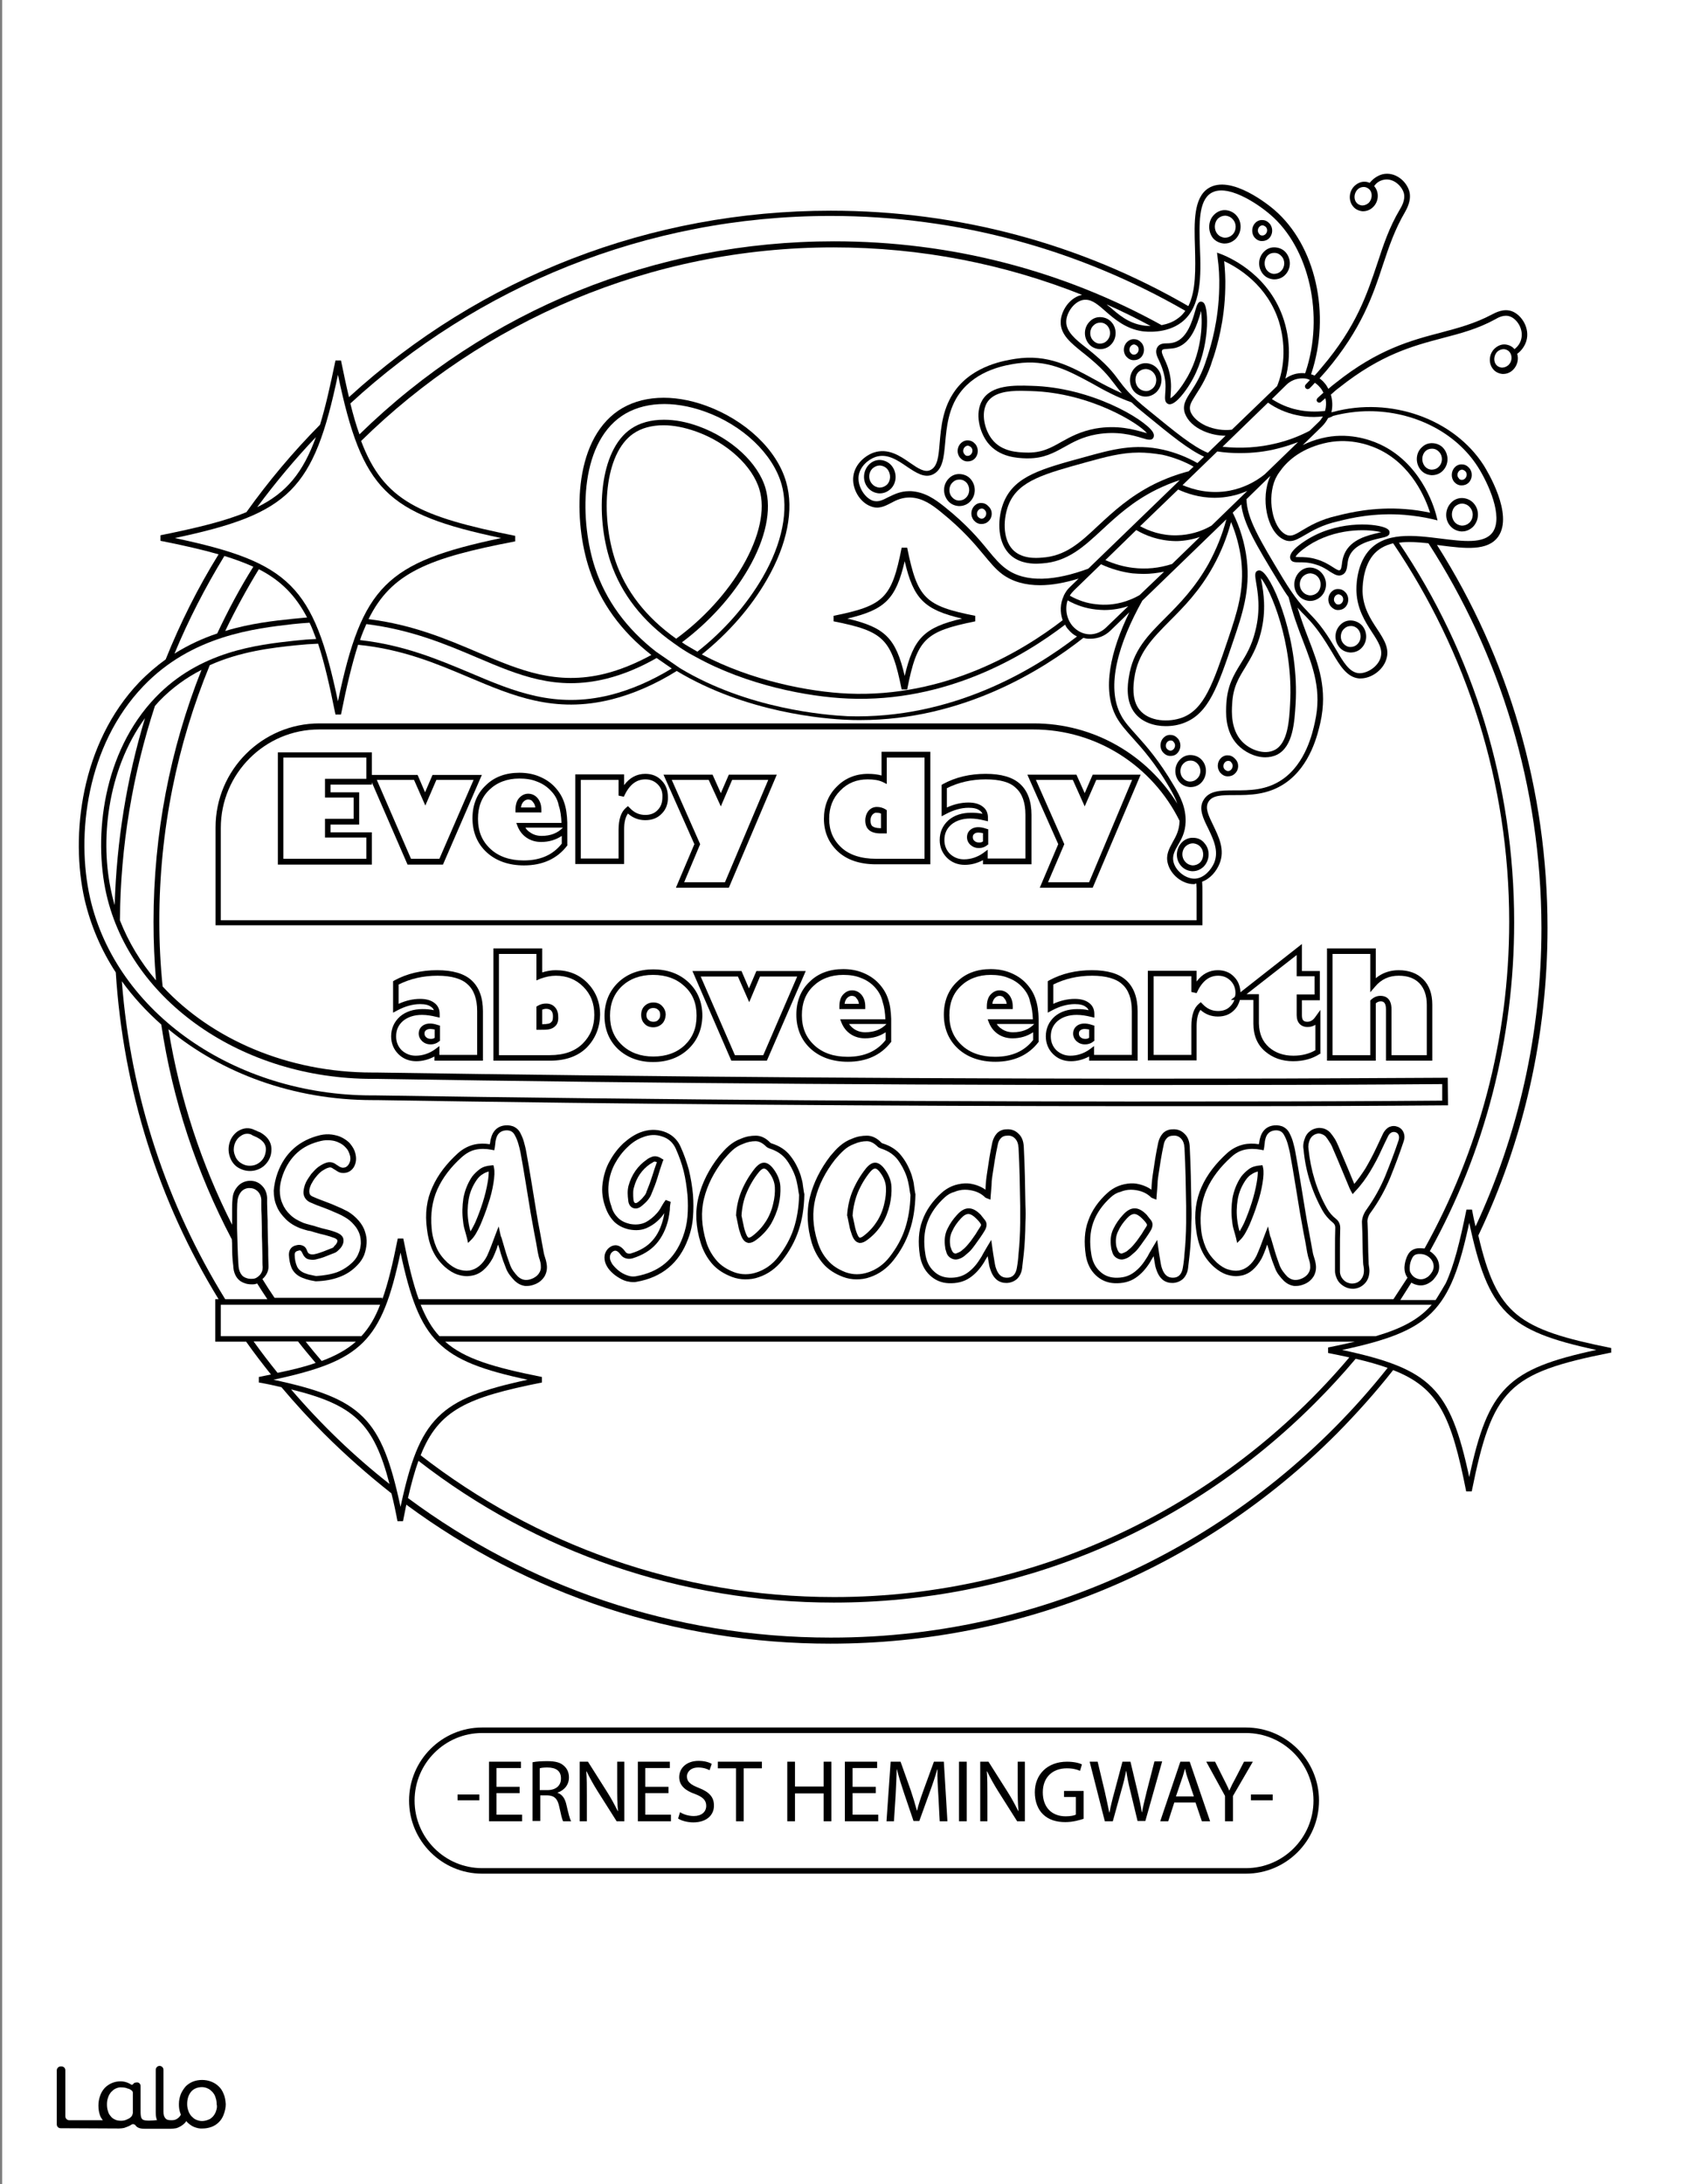 <?xml version="1.0" encoding="utf-8"?>
<!-- Generator: Adobe Illustrator 26.1.0, SVG Export Plug-In . SVG Version: 6.00 Build 0)  -->
<svg version="1.1" id="Layer_1" data-layer="Layer_1" xmlns="http://www.w3.org/2000/svg" xmlns:xlink="http://www.w3.org/1999/xlink" x="0px" y="0px"
	 viewBox="0 0 612 792" style="enable-background:new 0 0 612 792;" xml:space="preserve">
<rect x="0" y="0" width="612" height="792" fill="#808080" stroke="none"/>
<style type="text/css">
	.st0{fill:#FFFFFF;}
	.st1{fill:#010101;}
</style>
<g id="Black">
	<rect x="20.6" y="16.8" width="574.1" height="714.3"/>
</g>
<g id="Color">
	<path class="st0" d="M0.8,0v792h612V0H0.8z M452,679.4H174.9c-14.6,0-26.5-11.9-26.5-26.5s11.9-26.5,26.5-26.5H452
		c14.6,0,26.5,11.9,26.5,26.5S466.6,679.4,452,679.4z M584.2,490.5c-37.2,7.4-42.8,13.1-50.3,50.3h-2c-5.4-27.2-9.9-37.5-26.5-44
		c-6.3,8-13.2,15.7-20.5,23.1c-49.1,49.1-114.3,76.1-183.7,76.1c-56.1,0-109.5-17.7-153.8-50.4c-0.4,1.9-0.8,3.9-1.2,6h-2
		c-0.7-3.7-1.4-7-2.2-10.1c-8.5-6.7-16.7-13.9-24.5-21.7c-5.4-5.4-10.5-11-15.4-16.8c-2.5-0.6-5.3-1.2-8.2-1.7v-2
		c1.5-0.3,3-0.6,4.4-0.9c-3.1-3.9-6.2-7.9-9-11.9H78.1v-15.4h1.2C57.4,435.4,44.7,395,42,352.6c-5.3-8.1-9.1-17-11.3-26.4
		c-5.3-23.3-1.3-56.7,19.8-78.8c3.1-3.2,6.3-5.9,9.6-8.3c5.3-13.2,11.7-26,19.2-38.1c-6-1.7-12.9-3.3-21.1-4.9v-2
		c13.3-2.7,23.3-5.1,31.2-8.4c8-11.2,16.9-21.8,26.7-31.7c2-6.5,3.7-14.1,5.6-23.3h2c1,4.8,1.9,9.2,2.9,13.3
		c47.9-43.7,109.5-67.6,174.8-67.6c46.3,0,90.7,12,129.7,34.6c2.8-5.6,2.6-13.5,2.4-21.3c-0.3-9.2-0.5-17.9,4.8-21.4
		c8.2-5.3,22.4,6.4,24,7.8c15,12.9,20.6,37.8,13.4,59.4c0,0.1-0.1,0.1-0.1,0.2c0.4,0.1,0.9,0.3,1.3,0.5c0.9-1,1.8-2,2.6-3
		c12.6-14.8,16.4-26.5,20.2-37.8c2.2-6.7,4.3-13,8.1-19.4c0.6-1,2.1-3.5,1.5-5.9c-0.7-2.6-3.8-5.7-7.4-4.9c-1.4,0.3-2.6,1.1-3.4,2.3
		c0,0,0.1,0,0.1,0.1c1.8,2.1,1.6,5.5-0.5,7.5c-1,1-2.3,1.5-3.6,1.5c-0.1,0-0.2,0-0.2,0c-1.3-0.1-2.6-0.7-3.4-1.7
		c-1.8-2.1-1.6-5.5,0.5-7.5c1.1-1,2.4-1.6,3.8-1.5c0.6,0,1.2,0.2,1.7,0.4c1.2-1.5,2.8-2.6,4.6-3.1c4.6-1.1,8.8,2.5,9.8,6.3
		c0.8,3.2-1,6.3-1.6,7.4c-3.7,6.3-5.8,12.5-8,19.1c-3.6,11-7.8,23.4-20.6,38.5c-0.8,0.9-1.6,1.8-2.4,2.7c0.6,0.5,1.3,1,1.8,1.7
		c0.6,0.6,1,1.4,1.4,2.1c0.9-0.8,1.8-1.5,2.7-2.2c15.3-12.2,27.4-15.4,38.1-18.2c6.4-1.7,12.4-3.3,18.6-6.6c1.2-0.6,4.2-2.3,7.3-1.1
		c3.5,1.4,6.5,6.2,5.1,10.8c-0.6,1.9-1.8,3.5-3.3,4.6c0.6,1.9,0.1,4.2-1.5,5.8c-1,1-2.3,1.5-3.6,1.5c-0.1,0-0.2,0-0.2,0
		c-1.3-0.1-2.6-0.7-3.4-1.7c-1.8-2.1-1.6-5.5,0.5-7.5c1.1-1,2.4-1.6,3.8-1.5c1.3,0.1,2.6,0.7,3.4,1.7c0,0,0,0,0,0
		c1.1-0.8,2-2,2.4-3.4c1.1-3.8-1.5-7.5-3.9-8.4c-2.2-0.9-4.5,0.4-5.5,1c-6.4,3.5-12.6,5.1-19.1,6.8c-11,2.9-22.4,6-37.4,17.9
		c-1.1,0.8-2.1,1.7-3.1,2.6c0.6,2.1,0.7,4.3,0.2,6.4c0.2,0,0.3-0.1,0.5-0.1c21-5.7,44,2.5,54.8,19.4c1.1,1.8,10.9,17.7,5.2,25.8
		c-3.8,5.3-12,4.3-20.7,3.2c-0.5-0.1-1-0.1-1.5-0.2c26.1,41.1,40.1,88.9,40.1,138.8c0,39.3-8.7,77.2-25.1,111.6
		c6.7,28.8,14.5,34,48.2,40.8V490.5z"/>
	<path class="st0" d="M40.5,323.9c0.3,1.5,0.7,2.9,1.1,4.3c0.7-23.3,4.4-46,11-67.8C38.7,279.5,36.2,305.3,40.5,323.9z"/>
	<path class="st0" d="M503.4,496c-3.4-1.2-7.2-2.3-11.6-3.3c-4.7,5.6-9.6,10.9-14.8,16.1c-46.6,46.6-108.6,72.3-174.5,72.3
		c-55.3,0-107.8-18.1-150.7-51.4c-1.4,3.9-2.6,8.3-3.8,13.5c42.9,31.8,95.9,50.6,153.3,50.6C383.1,593.9,456.1,555.6,503.4,496z"/>
	<path class="st0" d="M141.3,538.1c-5.7-22-12.9-28.7-35.7-34.3C116.4,516.4,128.3,527.9,141.3,538.1z"/>
	<path class="st0" d="M114.6,158.5c-7.6,8-14.7,16.5-21.3,25.4C104,178.7,110,171.2,114.6,158.5z"/>
	<path class="st0" d="M114.5,494.2c-2.2-2.6-4.3-5.1-6.4-7.8H92c2.8,3.9,5.7,7.7,8.7,11.4C106,496.7,110.6,495.6,114.5,494.2z"/>
	<path class="st0" d="M97,471.1c-1.3-1.9-2.5-3.8-3.7-5.7c-0.5,0.2-1,0.3-1.5,0.3c-0.2,0-0.4,0-0.6,0c-1.5,0-2.8-0.4-3.9-1.1
		c-1.3-0.9-2.1-2.2-2.5-4c-0.1-0.6-0.2-1.2-0.2-1.8c-0.1-0.5-0.1-1.1-0.2-1.7c-0.1-1.1-0.2-2.8-0.2-5c0-0.9,0-1.8-0.1-2.7
		c-12.8-24.3-21.5-50.5-25.6-77.9c-5.4-4.8-10.2-10-14.3-15.7c3.2,42,16.5,81.3,37.5,115.3H97z"/>
	<path class="st0" d="M55.7,334.3c0-31.8,6-62.7,17.4-91.4c-5.3,2.7-10.6,6.4-15.4,11.4c-0.5,0.6-1,1.1-1.5,1.7
		c-8,24.5-12.5,50.6-12.7,77.7c3.1,7.9,7.5,15.2,13.1,21.8C56,348.5,55.7,341.4,55.7,334.3z"/>
	<path class="st0" d="M127.1,146.3c1,4.1,2.1,7.9,3.3,11.2c46.3-45.2,107.3-70,172.2-70c42.2,0,82.8,10.5,118.8,30.4
		c2-0.4,4.2-1.1,6.1-2.6c1-0.7,1.8-1.6,2.5-2.6C392,90.8,348.1,78.3,301.3,78.3C234.2,78.3,173,104.1,127.1,146.3z"/>
	<path class="st0" d="M78.8,229.7c3.9-8.3,8.2-16.4,13.1-24.2c-3.1-1.4-6.6-2.7-10.5-3.9c-6.9,11.3-13,23.1-18.1,35.4
		C68.4,233.8,73.7,231.4,78.8,229.7z"/>
	<path class="st0" d="M518.2,197c-3.7-0.4-7.4-0.7-10.7-0.2c27.2,40.3,41.8,87.8,41.8,137.6c0,42.4-10.6,83.2-30.6,119.3
		c0.5,0.3,0.9,0.6,1.3,1c1.4,1.3,2.1,2.9,2.1,4.7c0,0.9-0.2,1.7-0.6,2.5c-0.4,0.7-0.9,1.4-1.5,2.1c-0.6,0.6-1.3,1.1-2.1,1.5
		c-0.8,0.4-1.7,0.6-2.5,0.6c-0.8,0-1.6-0.2-2.4-0.5c-0.3-0.2-0.7-0.3-1-0.5c-1.3,2.1-2.7,4.2-4,6.3h12.8c1.3-2,2.5-4.1,3.7-6.1
		c3-6.5,5.1-15,7.5-26.7h2c0.4,2.1,0.8,4.2,1.3,6.1c15.3-32.9,23.9-69.6,23.9-108.2C559.1,284.9,544.1,237.1,518.2,197z"/>
	<path class="st0" d="M363.4,373.1c1.2,0.8,2.5,1.2,4.1,1.2c3.2,0,5.8-1,7.7-3h-13.6C362,372,362.6,372.6,363.4,373.1z"/>
	<path class="st0" d="M362.6,361.1c-0.7,0-1.2,0.3-1.8,0.9c-0.4,0.5-0.7,1.1-0.8,2h5.2c-0.1-0.8-0.4-1.5-0.8-1.9
		C364,361.4,363.4,361.1,362.6,361.1z"/>
	<path class="st0" d="M138.7,471.1c2.1-5.8,3.8-13,5.6-22h2c1.8,9.1,3.5,16.2,5.6,22h353.6c1.7-2.6,3.4-5.2,5.1-7.8
		c-0.3-0.4-0.5-0.8-0.7-1.3c-0.3-0.8-0.4-1.6-0.4-2.5c0.1-1.6,0.5-3.2,1.3-4.6c0.6-1.1,1.9-2.4,4.5-2.3c0,0,0,0,0,0
		c0.5,0,1,0.1,1.5,0.1c19.5-35.1,30.7-75.5,30.7-118.5c0-50.8-15.6-98-42.1-137.2c-2.9,0.7-5.4,2-7.3,4.3c-4,4.9-3.8,12.5-3.8,13.3
		c0.2,5.7,2.9,9.9,5.3,13.5c2.5,3.8,4.6,7.1,3.3,11c-1.2,3.9-5.4,6.9-9.3,6.9c-0.2,0-0.4,0-0.6,0c-4.4-0.4-7-4.8-9.6-9.2l-0.6-1
		c-4.4-7.3-6.7-9.8-9.2-12.4c-0.9-0.9-1.9-1.9-2.9-3.1c1.2,3.9,2.5,7.5,3.9,11.1c3.7,9.5,7.1,18.5,4.4,30.6
		c-0.9,3.9-3.5,15.7-12.8,22c-6.3,4.3-13,4.3-18.3,4.3c-4.7,0-8.2,0-9.6,2.6c-1.2,2.2,0.2,5,1.8,8.3c2,4.2,4.4,8.9,2.3,14
		c-1.1,2.7-3.3,5.4-6.3,6.5c0.1,1.2,0.1,2.5,0.1,3.8v12h-358v-35.5c0-20.8,16.9-37.7,37.7-37.7h259.1c22,0,41.3,11.6,52.1,29.1
		c-0.7-2-1.8-4-2.9-5.9c-5.2-8.9-9.6-13.8-13.2-17.8c-2.5-2.8-4.5-5-6-7.7c-5.4-9.9-2.1-24,4.7-38l-6.9,6.7c-2,1.9-4.5,2.9-7.2,2.9
		c-0.2,0-0.3,0-0.5,0c-0.7,0-1.4-0.1-2.1-0.3c-14.7,11.6-43.7,29.8-80.9,29.8c-1.6,0-3.1,0-4.7-0.1c-8.2-0.3-36.8-2.6-61.9-17.7
		c-7.7,4.8-15.7,8.3-23.6,10.3c-20.8,5.2-35.9-1.3-52-8.1c-11.4-4.8-23.8-10.1-40-11.7c-2.2,6.9-4.2,15.2-6.2,25.3h-2
		c-2.1-10.4-4-18.8-6.3-25.7c-2.6,0.1-5.4,0.3-8.2,0.6c-8.6,0.9-20,2.2-31.1,7.2c-11.8,28.6-18.3,60-18.3,92.8
		c0,8,0.4,15.9,1.2,23.7c17.8,19.2,45.5,31.2,76,31.2c0.4,0,0.9,0,1.3,0l0.1,0c103.4,1.6,208.4,2.4,312.1,2.2
		c24.8,0,50.3-0.2,75.7-0.3l1,0l0.1,10l-1,0c-25.4,0.2-50.9,0.3-75.7,0.3c-11.2,0-22.4,0-33.6,0c-92.6,0-186.3-0.7-278.5-2.2
		c-0.4,0-0.9,0-1.4,0c-28.5,0-54.7-9.7-74-25.7c4.1,25.1,12,49,23.1,70.9c0-2,0-3.9,0-5.6c0-2.1,0.1-3.5,0.2-4.3
		c0.2-1.7,0.9-3,1.9-4.1c1-1.1,2.3-1.7,3.7-1.9c1.9-0.2,3.5,0.3,4.8,1.5c1.3,1.2,2,2.7,2.1,4.6c0,0.4,0,1,0,2.1c0,1,0.1,2.3,0.1,3.8
		c0.1,1.5,0.1,3.1,0.1,4.8c0,1.7,0.1,3.5,0.1,5.2c0.1,1.7,0.1,3.3,0.1,4.9c0,1.5,0.1,2.8,0.1,3.8c0.1,1.6-0.5,3.1-1.6,4.3
		c-0.2,0.2-0.4,0.4-0.6,0.6c1.4,2.3,2.9,4.6,4.4,6.8H138.7z M175.3,384.6h-17.7v-1.5c-2.1,1.1-4.3,1.7-6.6,1.7
		c-2.6,0-4.8-0.9-6.5-2.6c-1.7-1.7-2.6-3.9-2.6-6.4c0-2.9,1.1-5.3,3.2-7.2c2.1-1.8,4.9-2.7,8.2-2.7c1.4,0,2.8,0.1,4.1,0.4
		c-0.2-0.5-0.5-0.9-1-1.2c-0.9-0.7-2.2-1-4-1c-2.7,0-5.5,0.8-8.3,2.3l-1.5,0.8v-11.4l0.5-0.3c4.6-2.5,9.8-3.7,15.5-3.7
		c5.6,0,9.8,1.2,12.5,3.7c2.7,2.5,4.1,6.2,4.1,11.2V384.6z M212.9,379.8c-3.2,3.2-7.7,4.8-13.3,4.8H179v-40.7h17.7v8.7
		c1.6-0.5,3.3-0.8,4.9-0.8c4.6,0,8.4,1.5,11.5,4.6c3,3.1,4.6,6.9,4.6,11.6C217.6,372.6,216,376.6,212.9,379.8z M249.7,380.4
		c-3.3,3.1-7.6,4.7-12.8,4.7c-5.1,0-9.3-1.6-12.6-4.6c-3.3-3.1-5-7.2-5-12.1c0-4.9,1.7-9,5-12.2c3.3-3.1,7.5-4.7,12.7-4.7
		c5.2,0,9.5,1.6,12.8,4.7c3.3,3.1,5,7.2,5,12.2C254.7,373.2,253,377.3,249.7,380.4z M265.3,384.6l-14.1-32.5H269l2.7,6.3l2.7-6.3
		h17.9l-14.1,32.5H265.3z M323.4,377.6l-0.2,0.3c-3.6,4.7-8.9,7.1-15.6,7.1c-5.5,0-10.1-1.6-13.5-4.7c-3.4-3.1-5.2-7.3-5.2-12.4
		c0-4.8,1.6-8.9,4.8-11.9c3.1-3.1,7.3-4.6,12.2-4.6c2.5,0,4.9,0.4,7.1,1.3c2.2,0.9,4.1,2.1,5.7,3.8c1.6,1.7,2.8,3.6,3.5,5.8
		c0.7,2,1,4.4,1.1,7.1l0,0V377.6z M376.9,377.6l-0.2,0.3c-3.6,4.7-8.9,7.1-15.6,7.1c-5.5,0-10.1-1.6-13.5-4.7
		c-3.4-3.1-5.2-7.3-5.2-12.4c0-4.8,1.6-8.9,4.8-11.9c3.1-3.1,7.3-4.6,12.2-4.6c2.5,0,4.9,0.4,7.1,1.3c2.2,0.9,4.1,2.1,5.7,3.8
		c1.6,1.7,2.8,3.6,3.5,5.8c0.7,2,1,4.4,1.1,7.1l0,0V377.6z M412.8,384.6h-17.7v-1.5c-2.1,1.1-4.3,1.7-6.6,1.7
		c-2.6,0-4.8-0.9-6.5-2.6c-1.7-1.7-2.6-3.9-2.6-6.4c0-2.9,1.1-5.3,3.2-7.2c2.1-1.8,4.9-2.7,8.2-2.7c1.4,0,2.8,0.1,4.1,0.4
		c-0.2-0.5-0.5-0.9-1-1.2c-0.9-0.7-2.2-1-4-1c-2.7,0-5.5,0.8-8.3,2.3l-1.5,0.8v-11.4l0.5-0.3c4.6-2.5,9.8-3.7,15.5-3.7
		c5.6,0,9.8,1.2,12.5,3.7c2.7,2.5,4.1,6.2,4.1,11.2V384.6z M479.2,381.9l-0.5,0.3c-2.6,1.7-5.8,2.6-9.6,2.6c-4,0-7.4-1.2-10.2-3.6
		c-2.8-2.4-4.2-5.8-4.2-10v-8.6h-4.9c-0.4,1.4-1,2.6-2,3.6c-1.5,1.6-3.5,2.4-6,2.4c-2.4,0-4.5-0.8-6.3-2.4c-0.9,1.2-1.4,3.2-1.4,5.9
		v12.4h-17.7v-32.5h17.7v3.9c2-2.7,4.6-4.1,7.7-4.1c2.4,0,4.4,0.8,5.9,2.4c1.5,1.5,2.2,3.4,2.3,5.6l22.3-17.5v9.8h6.5v10.6h-6.5v5.5
		c0,1.9,0.8,2.3,2,2.3c1.1,0,2.1-0.6,2.9-1.8l1.8-2.5V381.9z M519.6,384.6h-16.8v-18.6c0-2.9-1.3-2.9-2-2.9c-0.5,0-1.1,0.2-1.7,0.7
		v20.8h-17.7v-40.7h17.7v10.8c2.3-1.9,5.1-2.9,8.3-2.9c3.7,0,6.7,1.1,8.9,3.3c2.2,2.2,3.3,5.3,3.3,9.2V384.6z M473.5,412.4
		c0.4-0.9,0.9-1.6,1.7-2.2c0.7-0.6,1.5-0.9,2.4-1.1c0.9-0.2,1.7-0.1,2.6,0.1c0.9,0.3,1.6,0.7,2.3,1.4c0.6,0.7,1.2,1.5,1.7,2.3
		c0.5,0.8,0.9,1.7,1.3,2.6c1,2.4,2.1,4.9,3.1,7.3c0.9,2.2,1.8,4.3,2.7,6.5c1.5-1.8,2.9-3.8,4.1-5.7c1.4-2.4,2.8-5,4-7.6
		c0.8-1.7,1.6-3.4,2.4-5.1c0.6-1.1,1.4-1.9,2.3-2.3c1-0.4,2-0.4,3,0c1,0.4,1.7,1.1,2.1,2.1c0.4,1,0.4,2.1,0,3.2
		c-1.5,4.5-3.2,9-4.9,13.2c-1.8,4.3-4.1,8.5-7,12.5c-0.5,0.6-0.8,1.3-1,1.9c-0.2,0.6-0.3,1.2-0.2,2c0.1,2.3,0.2,4.7,0.2,7.1
		c0,2.3,0.1,4.7,0.2,7c0,0.5,0,0.9,0.1,1.4c0.1,0.6,0.2,1.1,0.2,1.7c0,1.8-0.5,3.4-1.6,4.6c-1.1,1.2-2.5,1.9-4.1,2
		c-0.1,0-0.3,0-0.4,0c-0.9,0-1.7-0.2-2.4-0.5c-0.9-0.4-1.6-0.9-2.2-1.5c-0.6-0.6-1-1.3-1.3-2.1c-0.3-0.8-0.5-1.5-0.5-2.3v-7.9
		c0-2.6,0-5.3,0.1-7.9c0-0.7-0.3-1.3-0.8-1.7c-1.6-1.3-2.9-2.8-3.8-4.4c-3.8-6.8-6.2-14.3-6.9-22.2
		C472.6,415.4,472.9,413.9,473.5,412.4z M435.9,430.4c2-4.5,5.2-8.6,9.3-12.3c1.8-1.6,3.8-2.6,5.9-3.1c1.8-0.4,3.7-0.4,5.6-0.1
		c0-0.2,0-0.3,0.1-0.5c0.1-0.5,0.1-1,0.3-1.6c0.6-2.5,2.1-4.1,4.3-4.6c1.3-0.3,2.5-0.2,3.7,0.2c1.2,0.5,2.1,1.3,2.7,2.5
		c0.5,1,1,2.1,1.3,3.3c0.3,1.1,0.6,2.2,0.8,3.4c0.7,3.7,1.3,7.4,1.9,11c0.6,3.6,1.2,7.3,1.8,11c0.4,2.4,0.8,4.8,1.3,7.2
		c0.4,2.4,0.9,4.7,1.3,7.1c0.1,0.8,0.4,1.6,0.6,2.3c0.3,0.9,0.5,1.8,0.6,2.8c0.1,1.4-0.2,2.7-0.9,3.9c-0.7,1.1-1.7,2-3,2.6
		c-1.1,0.5-2.2,0.8-3.3,0.8c-0.2,0-0.5,0-0.7,0c-1.4-0.2-2.6-0.8-3.7-1.8c-0.7-0.7-1.3-1.4-1.9-2.2c-0.6-0.8-1.1-1.7-1.4-2.6
		c-0.7-1.7-1.3-3.4-1.8-5.1c-0.3-1.1-0.6-2.2-1-3.3c-0.2,0.4-0.3,0.8-0.4,1.2c-0.5,1.3-1,2.6-1.6,3.8c-1,1.8-2.1,3.2-3.4,4.3
		c-1.3,1.1-2.8,1.8-4.4,2c-1.6,0.3-3.2,0.1-4.8-0.4c-1.6-0.5-3.2-1.5-4.7-2.8c-2.1-1.9-3.6-4-4.6-6.3c-1-2.3-1.6-4.8-1.9-7.4
		C433.1,440,433.9,434.9,435.9,430.4z M394.8,442.6c1.3-3.7,3.7-7.1,6.9-10c1.2-1.1,2.5-1.9,3.9-2.5c1.5-0.6,3-0.9,4.5-1
		c1.5-0.1,3,0.2,4.5,0.7c1.1,0.4,2.2,0.9,3.1,1.6c0-0.6,0.1-1.3,0.1-1.9c0.1-1.2,0.2-2.4,0.4-3.6c0.3-2,0.6-4,0.9-5.9
		c0.3-1.9,0.7-3.9,1.1-5.8c0.3-1.3,0.9-2.4,1.7-3.3c0.9-0.9,2.1-1.4,3.5-1.4c1.7-0.1,3.1,0.4,4.3,1.6c1.2,1.1,1.8,2.7,1.9,4.7v0
		c0.2,3.5,0.3,7.1,0.4,10.6l0.2,10.6c0.1,2.1,0.1,4.2,0,6.2c0,2.1-0.1,4.2-0.2,6.2c-0.1,1.8-0.2,3.5-0.4,5.2
		c-0.2,1.7-0.4,3.5-0.6,5.2c-0.2,1.7-0.9,3-1.8,3.9c-1,0.9-2.2,1.4-3.6,1.5c-0.1,0-0.3,0-0.4,0c-2,0-4.4-0.9-5.7-4.8
		c-0.2-0.6-0.4-1.2-0.5-1.9c-0.1-0.6-0.2-1.2-0.3-1.8c-0.1-0.4-0.1-0.8-0.2-1.2c-0.4,0.7-0.9,1.4-1.3,2.2c-1.5,2.4-3.2,4.3-5.3,5.7
		c-2.1,1.4-4.6,2-7.5,1.9c-2.7-0.1-5-1.1-6.9-2.9c-1.9-1.8-3.1-4.2-3.6-7.2C393.2,450.5,393.4,446.3,394.8,442.6z M334.6,442.6
		c1.3-3.7,3.7-7.1,6.9-10c1.2-1.1,2.5-1.9,3.9-2.5c1.5-0.6,3-0.9,4.5-1c1.5-0.1,3,0.2,4.5,0.7c1.1,0.4,2.2,0.9,3.1,1.6
		c0-0.6,0.1-1.3,0.1-1.9c0.1-1.2,0.2-2.4,0.4-3.6c0.3-2,0.6-4,0.9-5.9c0.3-1.9,0.7-3.9,1.1-5.8c0.3-1.3,0.9-2.4,1.7-3.3
		c0.9-0.9,2.1-1.4,3.5-1.4c1.7-0.1,3.1,0.4,4.3,1.6c1.2,1.1,1.8,2.7,1.9,4.7v0c0.2,3.5,0.3,7.1,0.4,10.6l0.2,10.6
		c0.1,2.1,0.1,4.2,0,6.2c0,2.1-0.1,4.2-0.2,6.2c-0.1,1.8-0.2,3.5-0.4,5.2c-0.2,1.7-0.4,3.5-0.6,5.2c-0.2,1.7-0.9,3-1.8,3.9
		c-1,0.9-2.2,1.4-3.6,1.5c-0.1,0-0.3,0-0.4,0c-2,0-4.4-0.9-5.7-4.8c-0.2-0.6-0.4-1.2-0.5-1.9c-0.1-0.6-0.2-1.2-0.3-1.8
		c-0.1-0.4-0.1-0.8-0.2-1.2c-0.4,0.7-0.9,1.4-1.3,2.2c-1.5,2.4-3.2,4.3-5.3,5.7c-2.1,1.4-4.6,2-7.5,1.9c-2.7-0.1-5-1.1-6.9-2.9
		c-1.9-1.8-3.1-4.2-3.6-7.2C333,450.5,333.2,446.3,334.6,442.6z M293.8,434.1c1.3-5.2,3.8-10.2,7.4-14.9c1.1-1.3,2.2-2.6,3.5-3.7
		c1.3-1.1,2.7-2,4.4-2.6c1.8-0.8,3.6-1.1,5.4-1.1c1.9,0,3.7,0.9,5.3,2.6c0.1,0.1,0.2,0.1,0.4,0.2l0,0c2.9,0.9,5.2,2.4,6.8,4.5
		c1.6,2,2.8,4.3,3.7,6.9c0.4,1.4,0.8,2.7,0.9,4c0.2,1.2,0.3,2.3,0.5,3l0,0.1l0,0.1c-0.1,4.8-0.8,9.2-2.1,13
		c-1.3,3.9-3.3,7.5-5.9,10.8c-2.3,2.9-5.2,5-8.5,6.1c-1.6,0.6-3.3,0.8-4.9,0.8c-1.7,0-3.3-0.3-4.9-0.9c-2.9-1.1-5.4-2.7-7.2-4.8
		c-1.8-2.1-3.2-4.6-4.1-7.5C292.8,445,292.5,439.3,293.8,434.1z M253.4,434.1c1.3-5.2,3.8-10.2,7.5-14.9c1.1-1.3,2.2-2.6,3.5-3.7
		c1.3-1.1,2.7-2,4.4-2.6c1.8-0.8,3.6-1.1,5.4-1.1c1.9,0,3.7,0.9,5.3,2.6c0.1,0.1,0.2,0.1,0.4,0.2l0,0c2.9,0.9,5.2,2.4,6.8,4.5
		c1.6,2,2.8,4.3,3.7,6.9c0.4,1.4,0.8,2.7,0.9,4c0.2,1.2,0.3,2.3,0.5,3l0,0.1l0,0.1c-0.1,4.8-0.8,9.2-2.1,13
		c-1.3,3.9-3.3,7.5-5.9,10.8c-2.3,2.9-5.2,5-8.5,6.1c-1.6,0.6-3.3,0.8-4.9,0.8c-1.7,0-3.3-0.3-4.9-0.9c-2.9-1.1-5.4-2.7-7.2-4.8
		c-1.8-2.1-3.2-4.6-4.1-7.5C252.4,445,252.1,439.3,253.4,434.1z M218.6,429.1c0.4-2.9,1.2-5.7,2.6-8.1c1.3-2.4,3-4.6,4.9-6.4
		c2-1.8,4.1-3.2,6.2-4c2.9-1.1,5.7-1.2,8.5-0.3c2.7,0.9,4.8,2.7,6,5.3l0,0c1.3,2.8,2.3,5.7,3.1,8.6c0.7,2.9,1.2,5.9,1.5,9
		c0.2,2.8,0.2,5.5,0,8.1c-0.2,2.7-0.8,5.4-1.8,8c-3.2,8.7-9.5,13.9-18.7,15.5c-0.4,0.1-0.7,0.1-1.1,0.1c-0.8,0-1.5-0.1-2.4-0.3
		c-1.2-0.3-2.3-0.9-3.4-1.6c-1.1-0.7-2-1.5-2.8-2.4c-0.8-0.9-1.4-2-1.7-3c-0.3-1.2-0.3-2.3,0.1-3.3c0.4-1,1.1-1.8,2-2.3
		c1.1-0.6,3.1-1.1,5.2,1.8c0.2,0.3,0.5,0.6,0.9,0.7c0.4,0.1,0.8,0.1,1.2,0c3.3-1,5.9-2.5,7.8-4.7c1.9-2.1,3.2-4.9,4-8.3
		c0.1-0.5,0.2-1.1,0.3-1.6c-0.3,0.4-0.6,0.8-0.9,1.2c-1.5,1.8-3.2,3.1-5.1,4c-2,1-4.2,1.2-6.8,0.7c-2.2-0.5-3.9-1.4-5.3-2.7
		c-1.3-1.3-2.4-3-3.1-4.9C218.6,435.1,218.2,432.1,218.6,429.1z M156.9,430.4c2-4.5,5.2-8.6,9.3-12.3c1.8-1.6,3.8-2.6,5.9-3.1
		c1.8-0.4,3.7-0.4,5.6-0.1c0-0.2,0-0.3,0.1-0.5c0.1-0.5,0.1-1.1,0.3-1.6c0.6-2.5,2.1-4.1,4.3-4.6c1.3-0.3,2.5-0.2,3.7,0.2
		c1.2,0.5,2.1,1.3,2.7,2.5c0.5,1,1,2.1,1.3,3.3c0.3,1.1,0.6,2.2,0.8,3.4c0.7,3.7,1.3,7.4,1.9,11c0.6,3.6,1.2,7.3,1.8,11
		c0.4,2.4,0.8,4.8,1.3,7.2c0.4,2.4,0.9,4.7,1.3,7.1c0.1,0.8,0.4,1.6,0.6,2.3c0.3,0.9,0.5,1.8,0.6,2.8c0.1,1.4-0.2,2.7-0.9,3.9
		c-0.7,1.1-1.7,2-3,2.6c-1.1,0.5-2.2,0.8-3.3,0.8c-0.2,0-0.5,0-0.7,0c-1.4-0.2-2.6-0.8-3.7-1.8c-0.7-0.7-1.3-1.4-1.9-2.2
		c-0.6-0.8-1.1-1.7-1.4-2.6c-0.7-1.7-1.3-3.4-1.8-5.1c-0.3-1.1-0.6-2.2-1-3.3c-0.2,0.4-0.3,0.8-0.4,1.2c-0.5,1.3-1,2.6-1.6,3.8
		c-1,1.8-2.1,3.2-3.4,4.3c-1.3,1.1-2.8,1.8-4.4,2c-1.6,0.3-3.2,0.1-4.8-0.4c-1.6-0.5-3.2-1.5-4.7-2.8c-2.1-1.9-3.6-4-4.6-6.3
		c-1-2.3-1.6-4.8-1.9-7.4C154.1,440,154.8,434.9,156.9,430.4z M100.7,425.3c1.3-3.6,3.3-6.6,5.9-8.9c2.6-2.3,5.8-3.9,9.6-4.8
		c1.4-0.3,2.8-0.4,4.2-0.2c1.3,0.2,2.6,0.5,3.7,1.1c1.1,0.6,2.2,1.3,3,2.3c0.8,1,1.5,2.1,1.8,3.4c0.5,1.9,0.3,3.6-0.6,5.1
		c-1,1.5-2.5,2.2-4.3,2l-0.1,0c-0.6-0.1-1.1-0.3-1.7-0.7c-0.5-0.3-0.9-0.6-1.3-0.8c-0.6-0.5-1.1-0.6-1.7-0.4
		c-0.8,0.2-1.6,0.7-2.4,1.2c-0.8,0.6-1.5,1.3-2.2,2.2c-0.7,0.8-1.2,1.7-1.7,2.6c-0.4,0.9-0.7,1.7-0.7,2.5c0,0.5,0.1,1,0.3,1.3
		c0.3,0.4,0.7,0.6,1.2,0.8c1.3,0.6,2.7,1.1,4,1.6c1.3,0.5,2.7,1,4,1.6c1.5,0.6,3,1.3,4.5,2.1c1.5,0.9,2.8,2,4,3.4
		c1,1.2,1.8,2.5,2.2,3.9c0.5,1.4,0.7,2.8,0.6,4.3c-0.1,1.4-0.4,2.8-0.9,4.2c-0.6,1.4-1.4,2.6-2.5,3.7c-1.9,2-4.1,3.4-6.6,4.3
		c-2.4,0.9-5.2,1.4-8.3,1.5l-0.1,0l-0.1,0c-0.5-0.1-1.2-0.2-2.1-0.4c-0.9-0.2-1.8-0.5-2.8-0.9c-1.9-0.8-3.1-2-3.8-3.5
		c-0.6-1.4-0.9-3-1-4.8c0-1.9,1-3.2,2.9-3.5c0.7-0.2,1.5-0.1,2.2,0.2c0.7,0.3,1.2,0.9,1.5,1.8c0.2,0.7,0.6,1.1,1,1.2
		c0.5,0.2,1.1,0.2,1.6,0.1c1.1-0.2,2.2-0.6,3.3-1c1.1-0.4,2.2-0.9,3.3-1.3c0.2-0.1,0.3-0.1,0.4-0.3c0.2-0.3,0.5-0.6,0.8-0.9
		c0.3-0.4,0.7-1,0.6-1.5c-0.1-0.4-0.6-0.7-1.1-0.9c-1.1-0.4-2.3-0.8-3.5-1.1c-1.3-0.3-2.5-0.6-3.8-1c-0.8-0.3-1.6-0.5-2.4-0.6
		c-0.8-0.2-1.7-0.5-2.6-0.8c-2.1-0.8-3.9-1.9-5.3-3.3c-1.4-1.4-2.6-2.9-3.3-4.7c-0.8-1.8-1.1-3.7-1.1-5.7
		C99.5,429.6,99.9,427.5,100.7,425.3z M98.3,418.5c-0.4,1.8-1.3,3.2-2.7,4.4c-1.4,1.1-3.1,1.7-4.9,1.7c-1.7,0-3.2-0.5-4.6-1.4
		c-1.3-0.9-2.3-2.3-2.8-4c-0.5-1.6-0.5-3.3,0-4.9c0.5-1.7,1.5-3,2.8-4c2.1-1.4,4.3-1.6,6.4-0.5c0.3,0.1,0.6,0.2,0.9,0.4
		c0.2,0.1,0.5,0.2,0.7,0.3l0.1,0C98.5,412.8,98.8,416.1,98.3,418.5z"/>
	<path class="st0" d="M451.9,427.9c-1.5,2.2-2.5,4.6-2.9,7.1c-0.4,2.5-0.5,5.1-0.1,7.8c0.1,0.9,0.3,1.8,0.5,2.7
		c0.1,0.3,0.2,0.7,0.3,1c0.5-0.9,1.1-1.9,1.7-3.2c1-2.3,1.9-4.7,2.7-7.2c0.8-2.5,1.4-5,1.8-7.3c0.3-1.7,0.4-3,0.4-4
		c-0.8,0.2-1.5,0.5-2.1,0.9C453.3,426.2,452.6,426.9,451.9,427.9z"/>
	<path class="st0" d="M405.4,453.2c0.2,0.4,0.4,0.8,0.6,1c0.4,0.3,0.7,0.4,1.1,0.3c0.6-0.2,1.2-0.5,1.7-0.8c0.5-0.4,0.9-0.8,1.4-1.2
		c0.4-0.4,0.8-0.8,1.2-1.3c0.7-0.8,1.3-1.6,1.9-2.5c0.6-0.8,1.2-1.7,1.7-2.6l0,0c0.4-0.6,0.7-1.1,0.9-1.4c0.2-0.3,0.2-0.5,0.2-0.6
		c0-0.1-0.1-0.3-0.3-0.6c-0.2-0.3-0.6-0.8-1.1-1.3l-0.2-0.2c0,0-0.1-0.1-0.2-0.2c-1-1-2-1.6-2.8-1.6c-0.8,0-1.7,0.5-2.7,1.6
		c-1.3,1.4-2.4,2.9-3.2,4.7c-0.8,1.6-1,3.5-0.6,5.6C405.1,452.2,405.2,452.6,405.4,453.2z"/>
	<path class="st0" d="M269.5,205.1c6-10.4,8.2-20.3,6-27.6c-2.5-8.5-11.7-17-22.9-21c-4.2-1.5-8.2-2.3-11.9-2.3c-4.2,0-8,1-10.9,3
		c-10.7,7.3-12,29.7-6.6,46c3.7,11,11.1,20.6,22.1,28.4C255.3,224.3,263.8,214.9,269.5,205.1z"/>
	<path class="st0" d="M391.9,373.6c-0.4,0.3-0.5,0.7-0.5,1.2c0,0.5,0.2,1,0.6,1.3c0.4,0.4,1,0.6,1.7,0.6c0.6,0,1-0.1,1.4-0.4v-3
		c-0.6-0.1-1.1-0.2-1.6-0.2C392.8,373.1,392.3,373.3,391.9,373.6z"/>
	<path class="st0" d="M309,361.1c-0.7,0-1.2,0.3-1.8,0.9c-0.4,0.5-0.7,1.1-0.8,2h5.2c-0.1-0.8-0.4-1.5-0.8-1.9
		C310.4,361.4,309.8,361.1,309,361.1z"/>
	<path class="st0" d="M309.3,440.8c0.2,1.1,0.5,2.2,0.7,3.3c0.2,1.1,0.5,2.2,0.9,3.2c0.5,1.3,0.9,1.5,1,1.5c0,0,0.5,0.1,1.7-0.9
		c1.9-1.5,3.4-3.2,4.6-5.1c1.2-1.9,2.1-4.1,2.6-6.4l0,0c0.5-2,0.7-4,0.6-5.9c-0.1-1.8-0.8-3.6-2-5.2c-0.9-1.3-1.6-1.6-1.9-1.6
		c-0.5,0-1.1,0.4-1.8,1.2c-1.9,2.3-3.4,4.9-4.5,7.5C310.2,434.9,309.5,437.7,309.3,440.8z"/>
	<path class="st0" d="M133.7,224.5c16.1,2,28.5,7.3,40,12.2c15.1,6.4,28.2,11.9,45.7,7.6c5.6-1.4,11.2-3.7,16.9-6.8
		c-11-8.6-18.5-19-22.5-31.1c-5.7-17.1-6.2-46.1,10.5-57.5c8.1-5.5,19.7-6.2,31.8-1.8c14.3,5.2,25.8,16,29.1,27.7
		c2.9,10,0.4,22.6-7,35.4c-5.8,10.1-14,19.4-23.6,27.1c17.9,9.5,39,13.6,53.1,14.2c35.3,1.5,63.3-15.4,77.8-26.6
		c-1-2.9-0.9-6.1,0.4-8.8c0,0,0,0,0-0.1c0,0,0,0,0,0c0.6-1.2,1.3-2.3,2.3-3.2l3.1-3c-4.9,1.5-9.6,2.4-14,2.4c-5.2,0-9.9-1.2-13.7-4
		c-2.4-1.8-4.3-4.1-6.7-7c-3.4-4.1-7.7-9.2-15.5-15.5c-3.3-2.7-6.7-5.1-11-5.3c-3-0.1-5.2,0.9-7.2,2c-2.3,1.2-4.5,2.3-7.3,1.2
		c-4.1-1.5-7-6.6-6.3-11.1c0.6-4.2,4.2-7.3,7.4-8.4c5.1-1.7,9.4,1.1,13.1,3.7c2.9,2,5.4,3.7,7.5,2.6c2.6-1.3,2.9-5.1,3.3-9.9
		c0.5-5.7,1.1-12.7,5.6-18.9c6.7-9.2,18.2-10.9,21.9-11.5c11.7-1.8,19.9,2.7,28.5,7.4c3.2,1.8,6.5,3.5,10.1,5.1
		c-1.1-1.3-2-2.4-2.8-3.5c-2.2-2.9-4.3-5.6-10.8-10.8l-0.9-0.7c-3.8-3.1-7.8-6.2-7.7-10.8c0-3.8,3-8.7,7.4-9.8c0.1,0,0.2,0,0.3-0.1
		c-27.9-11.1-58.3-17.2-90.1-17.2c-66.7,0-127.2,26.8-171.4,70.2c8.2,21.7,21.1,27.4,55.9,34.4v2C155.6,202.3,142,207.6,133.7,224.5
		z M302.4,223.3c18.3-3.7,21.1-6.4,24.7-24.7h2c3.7,18.3,6.4,21.1,24.7,24.7v2c-18.3,3.7-21.1,6.4-24.7,24.7h-2
		c-3.7-18.3-6.4-21.1-24.7-24.7V223.3z"/>
	<path class="st0" d="M345.2,453.2c0.2,0.4,0.4,0.8,0.6,1c0.4,0.3,0.7,0.4,1.1,0.3c0.6-0.2,1.2-0.5,1.7-0.8c0.5-0.4,0.9-0.8,1.4-1.2
		c0.4-0.4,0.8-0.8,1.2-1.3c0.7-0.8,1.3-1.6,1.9-2.5c0.6-0.8,1.2-1.7,1.7-2.6l0,0c0.4-0.6,0.7-1.1,0.9-1.4c0.2-0.3,0.2-0.5,0.2-0.6
		c0-0.1-0.1-0.3-0.3-0.6c-0.2-0.3-0.6-0.8-1.1-1.3l-0.2-0.2c0,0-0.1-0.1-0.2-0.2c-1-1-2-1.6-2.8-1.6c-0.8,0-1.7,0.5-2.7,1.6
		c-1.3,1.4-2.4,2.9-3.2,4.7c-0.8,1.6-1,3.5-0.6,5.6C344.9,452.2,345,452.6,345.2,453.2z"/>
	<path class="st0" d="M235.8,422.1c-2.9,2-4.9,4.9-5.8,8.4c-0.2,0.6-0.3,1.3-0.3,2.1c0,0.8,0,1.6,0.1,2.4c0.1,1,0.5,1.2,0.6,1.2
		c0.4,0.2,0.9-0.2,1.3-0.5c0.6-0.5,1.2-1,1.7-1.7c0.5-0.5,0.9-1.1,1.1-1.7l0-0.1c0.8-1.9,1.5-3.8,2.1-5.7c0.5-1.7,1.1-3.4,1.7-5.1
		c-0.3-0.1-0.5-0.2-0.7-0.2c-0.1,0-0.2,0-0.3,0C236.8,421.5,236.3,421.8,235.8,422.1z"/>
	<path class="st0" d="M309.8,373.1c1.2,0.8,2.5,1.2,4.1,1.2c3.2,0,5.8-1,7.7-3H308C308.5,372,309.1,372.6,309.8,373.1z"/>
	<path class="st0" d="M172.9,427.9c-1.5,2.2-2.5,4.6-2.9,7.1c-0.4,2.5-0.5,5.1-0.1,7.8c0.1,0.9,0.3,1.8,0.5,2.7
		c0.1,0.3,0.2,0.7,0.3,1c0.5-0.9,1.1-1.9,1.7-3.2c1-2.3,1.9-4.7,2.7-7.2c0.8-2.5,1.4-5,1.8-7.3c0.3-1.7,0.4-3,0.4-4
		c-0.8,0.2-1.5,0.5-2.1,0.9C174.3,426.2,173.6,426.9,172.9,427.9z"/>
	<path class="st0" d="M417.4,118.2c-5.2-2.8-10.5-5.4-15.9-7.8c0.3,0.3,0.6,0.6,1,0.8c3.2,2.8,6.8,6,12.2,6.8
		C415,118.1,416.1,118.2,417.4,118.2z"/>
	<path class="st0" d="M129.1,486.5h-18.2c1.9,2.4,3.8,4.7,5.8,7C121.8,491.6,125.8,489.4,129.1,486.5z"/>
	<path class="st0" d="M269,440.8c0.2,1.1,0.5,2.2,0.7,3.3c0.2,1.1,0.5,2.2,0.9,3.2c0.5,1.3,0.9,1.5,1,1.5c0,0,0.5,0.1,1.7-0.9
		c1.9-1.5,3.4-3.2,4.6-5.1c1.2-1.9,2.1-4.1,2.6-6.4l0,0c0.5-2,0.7-4,0.6-5.9c-0.1-1.8-0.8-3.6-2-5.2c-0.7-1-1.3-1.5-1.9-1.6
		c-0.5,0-1.1,0.4-1.8,1.2c-1.9,2.3-3.4,4.9-4.5,7.5C269.8,434.9,269.2,437.7,269,440.8z"/>
	<path class="st0" d="M200.6,368.5c0-0.9-0.2-1.5-0.6-2c-0.4-0.4-1-0.7-1.8-0.7c-0.5,0-1,0.1-1.5,0.3v5.3c0.9,0,1.7-0.1,2.2-0.2
		c0.5-0.1,0.9-0.3,1.2-0.7C200.4,370.3,200.6,369.7,200.6,368.5z"/>
	<path class="st0" d="M491.5,486.5h-330c7,6.2,17.5,9.3,35.1,12.8v2c-27.1,5.4-37.5,9.9-44,26.4c41.5,32.2,93.5,51.4,150,51.4
		c74.9,0,142-33.8,186.9-86.9c-2.4-0.5-5-1.1-7.7-1.6v-2C485.3,487.9,488.5,487.2,491.5,486.5z"/>
	<path class="st0" d="M154.5,373.6c-0.4,0.3-0.5,0.7-0.5,1.2c0,0.5,0.2,1,0.6,1.3c0.4,0.4,1,0.6,1.7,0.6c0.6,0,1-0.1,1.4-0.4v-3
		c-0.6-0.1-1.1-0.2-1.6-0.2C155.4,373.1,154.9,373.3,154.5,373.6z"/>
	<path class="st0" d="M237,365.5c-0.7,0-1.3,0.2-1.8,0.7c-0.4,0.5-0.7,1.1-0.7,1.8c0,0.8,0.2,1.4,0.7,1.8c0.4,0.4,1,0.7,1.8,0.7
		c0.8,0,1.4-0.2,1.8-0.7c0.5-0.5,0.7-1,0.7-1.8c0-0.8-0.2-1.4-0.7-1.8C238.3,365.7,237.7,365.5,237,365.5z"/>
	<path class="st0" d="M93.9,206.4c-4.4,7.2-8.5,14.7-12.2,22.4c9.2-2.8,17.8-3.7,24.4-4.4c1.8-0.2,3.5-0.3,5.3-0.5
		C107.2,215.9,101.9,210.5,93.9,206.4z"/>
	<path class="st0" d="M433.1,320.6c-4.2,0-8.5-3.4-9.5-7.7c-0.7-2.9,0.5-5.1,1.8-7.5c1.2-2.1,2.4-4.3,2.5-7.5c0-0.1,0-0.2,0-0.3
		c-9.7-19.6-29.8-33.1-53.1-33.1H115.8c-19.7,0-35.7,16-35.7,35.7v33.5h354v-10c0-1.1,0-2.2-0.1-3.3c-0.1,0-0.2,0-0.4,0
		C433.5,320.6,433.3,320.6,433.1,320.6z M147.8,313.4l-12.9-29.7v0.8h-15v2.8h10.4v11.7h-10.4v2.8h15v11.7h-34.1v-40.7h34.1v8.2
		h16.6l2.7,6.3l2.7-6.3h17.9l-14.1,32.5H147.8z M205.9,306.4l-0.2,0.3c-3.6,4.7-8.9,7.1-15.6,7.1c-5.5,0-10.1-1.6-13.5-4.7
		c-3.4-3.1-5.2-7.3-5.2-12.4c0-4.8,1.6-8.9,4.8-11.9c3.1-3.1,7.3-4.6,12.2-4.6c2.5,0,4.9,0.4,7.1,1.3c2.2,0.9,4.1,2.1,5.7,3.8
		c1.6,1.7,2.8,3.6,3.5,5.8c0.7,2,1,4.4,1.1,7.1l0,0V306.4z M240.1,295c-1.5,1.6-3.5,2.4-6,2.4c-2.4,0-4.5-0.8-6.3-2.4
		c-0.9,1.2-1.4,3.2-1.4,5.9v12.4h-17.7v-32.5h17.7v3.9c2-2.7,4.6-4.1,7.7-4.1c2.4,0,4.4,0.8,5.9,2.4c1.6,1.6,2.3,3.6,2.3,6
		C242.4,291.4,241.6,293.5,240.1,295z M264.4,321.9h-19.2l6.7-15.8l-11.2-25.2h17.8l3,6.7l2.9-6.7h17.4L264.4,321.9z M337.4,313.4
		h-19.6c-5.9,0-10.6-1.6-13.9-4.7c-3.3-3.1-5-7.1-5-11.8c0-4.6,1.5-8.5,4.6-11.6c3-3.1,6.9-4.7,11.4-4.7c1.8,0,3.5,0.2,4.9,0.6v-8.6
		h17.7V313.4z M374.3,313.4h-17.7v-1.5c-2.1,1.1-4.3,1.7-6.6,1.7c-2.6,0-4.8-0.9-6.5-2.6c-1.7-1.7-2.6-3.9-2.6-6.4
		c0-2.9,1.1-5.3,3.2-7.2c2.1-1.8,4.9-2.7,8.2-2.7c1.4,0,2.8,0.1,4.1,0.4c-0.2-0.5-0.5-0.9-1-1.2c-0.9-0.7-2.2-1-4-1
		c-2.7,0-5.5,0.8-8.3,2.3l-1.5,0.8v-11.4l0.5-0.3c4.6-2.5,9.8-3.7,15.5-3.7c5.6,0,9.8,1.2,12.5,3.7c2.7,2.5,4.1,6.2,4.1,11.2V313.4z
		 M396.4,321.9h-19.2l6.7-15.8l-11.2-25.2h17.8l3,6.7l2.9-6.7h17.4L396.4,321.9z"/>
	<path class="st0" d="M316.5,295.4c-0.5,0.6-0.7,1.3-0.7,2.1c0,1,0.2,1.7,0.7,2.1c0.5,0.4,1.5,0.7,2.9,0.7h0.2V295
		c-0.5-0.2-1-0.3-1.6-0.3C317.5,294.6,317,294.9,316.5,295.4z"/>
	<path class="st0" d="M353.4,302.4c-0.4,0.3-0.5,0.7-0.5,1.2c0,0.5,0.2,1,0.6,1.3c0.4,0.4,1,0.6,1.7,0.6c0.6,0,1-0.1,1.4-0.4v-3
		c-0.6-0.1-1.1-0.2-1.6-0.2C354.3,301.9,353.8,302,353.4,302.4z"/>
	<path class="st0" d="M192.4,301.9c1.2,0.8,2.5,1.2,4.1,1.2c3.2,0,5.8-1,7.7-3h-13.6C191,300.8,191.6,301.4,192.4,301.9z"/>
	<path class="st0" d="M191.6,289.9c-0.7,0-1.2,0.3-1.8,0.9c-0.4,0.5-0.7,1.1-0.8,2h5.2c-0.1-0.8-0.4-1.5-0.8-1.9
		C193,290.2,192.4,289.9,191.6,289.9z"/>
	<path class="st0" d="M519.4,473.1H152.6c1.9,4.7,4,8.4,6.8,11.4h339.7C508.6,481.7,514.8,478.4,519.4,473.1z"/>
	<path class="st0" d="M131.1,484.5c2.8-3,5-6.7,6.8-11.4H80.1v11.4H131.1z"/>
	<path class="st0" d="M476.5,652.9c0-13.5-11-24.5-24.5-24.5H174.9c-13.5,0-24.5,11-24.5,24.5s11,24.5,24.5,24.5H452
		C465.5,677.4,476.5,666.4,476.5,652.9z M173.9,652.8H166v-2.1h7.9V652.8z M461.7,652.8h-7.9v-2.1h7.9V652.8z M189.5,660.4h-12.1
		v-21.6H189v2.3h-8.9v6.8h8.4v2.3h-8.4v7.8h9.3V660.4z M204.3,660.4c-0.4-0.6-0.8-2.5-1.4-5.2c-0.6-3-1.8-4.1-4.3-4.2h-2.6v9.3h-2.8
		v-21.3c1.4-0.3,3.4-0.4,5.3-0.4c3,0,4.9,0.5,6.2,1.8c1.1,1,1.7,2.4,1.7,4.1c0,2.8-1.8,4.7-4.1,5.5v0.1c1.7,0.6,2.7,2.1,3.2,4.4
		c0.7,3,1.2,5.1,1.7,5.9H204.3z M226.5,660.4h-2.8l-6.9-10.9c-1.5-2.4-2.9-4.9-4-7.2l-0.1,0c0.2,2.7,0.2,5.3,0.2,8.9v9.2h-2.6v-21.6
		h3l6.9,10.9c1.6,2.5,2.8,4.8,3.9,7l0.1,0c-0.3-2.9-0.3-5.5-0.3-8.9v-9h2.6V660.4z M243.5,660.4h-12.1v-21.6H243v2.3h-8.9v6.8h8.4
		v2.3h-8.4v7.8h9.3V660.4z M251.5,660.8c-2.1,0-4.4-0.6-5.5-1.4l0.7-2.3c1.2,0.8,3.1,1.4,5,1.4c2.8,0,4.5-1.5,4.5-3.7
		c0-2-1.2-3.2-4.1-4.3c-3.5-1.2-5.7-3.1-5.7-6.1c0-3.4,2.8-5.9,7-5.9c2.2,0,3.8,0.5,4.8,1.1l-0.8,2.3c-0.7-0.4-2.1-1-4.1-1
		c-2.9,0-4.1,1.8-4.1,3.2c0,2,1.3,3,4.3,4.2c3.6,1.4,5.5,3.2,5.5,6.3C259.1,657.9,256.6,660.8,251.5,660.8z M276.4,641.2h-6.6v19.2
		H267v-19.2h-6.6v-2.4h16V641.2z M301.6,660.4h-2.8v-10.1h-10.4v10.1h-2.8v-21.6h2.8v9h10.4v-9h2.8V660.4z M318.6,660.4h-12.1v-21.6
		h11.7v2.3h-8.9v6.8h8.4v2.3h-8.4v7.8h9.3V660.4z M340.9,660.4l-0.5-9.5c-0.2-3-0.4-6.6-0.3-9.3H340c-0.7,2.5-1.6,5.2-2.7,8.2
		l-3.8,10.5h-2.1l-3.5-10.3c-1-3-1.9-5.8-2.5-8.4h-0.1c-0.1,2.7-0.2,6.3-0.4,9.5l-0.6,9.3h-2.7l1.5-21.6h3.6l3.7,10.4
		c0.9,2.7,1.6,5,2.2,7.3h0.1c0.5-2.2,1.3-4.5,2.3-7.3l3.8-10.4h3.6l1.3,21.6H340.9z M350.7,660.4h-2.8v-21.6h2.8V660.4z
		 M371.8,660.4H369l-6.9-10.9c-1.5-2.4-2.9-4.9-4-7.2l-0.1,0c0.2,2.7,0.2,5.3,0.2,8.9v9.2h-2.6v-21.6h3l6.9,10.9
		c1.6,2.5,2.8,4.8,3.9,7l0.1,0c-0.3-2.9-0.3-5.5-0.3-8.9v-9h2.6V660.4z M393.1,659.5c-1.2,0.4-3.7,1.2-6.6,1.2c-3.3,0-6-0.8-8.1-2.8
		c-1.9-1.8-3-4.7-3-8c0-6.4,4.5-11.1,11.7-11.1c2.5,0,4.5,0.5,5.4,1l-0.7,2.3c-1.2-0.5-2.6-0.9-4.8-0.9c-5.2,0-8.7,3.3-8.7,8.7
		c0,5.5,3.3,8.7,8.3,8.7c1.8,0,3.1-0.3,3.7-0.6v-6.4H386v-2.2h7.1V659.5z M412.7,660.4l-2.7-11.2c-0.7-2.8-1.1-4.9-1.4-7h-0.1
		c-0.4,2.1-0.9,4.3-1.7,7l-3.1,11.2h-2.9l-5.5-21.6h2.9l2.6,10.9c0.6,2.7,1.2,5.4,1.6,7.5h0.1c0.4-2.1,1-4.7,1.8-7.5l2.9-10.9h2.9
		l2.6,10.9c0.6,2.6,1.2,5.1,1.5,7.4h0.1c0.4-2.4,1.1-4.8,1.7-7.5l2.8-10.9h2.8l-6.1,21.6H412.7z M436,660.4l-2.3-6.8h-7.7l-2.2,6.8
		h-2.9l7.3-21.6h3.4l7.4,21.6H436z M447.2,660.4h-2.8v-9.2l-6.8-12.4h3.2l3,6c0.8,1.6,1.5,2.9,2.1,4.4h0.1c0.6-1.4,1.3-2.8,2.2-4.4
		l3.1-6h3.2l-7.2,12.4V660.4z"/>
	<path class="st0" d="M429.9,641.3L429.9,641.3c-0.4,1.3-0.7,2.6-1.2,3.9l-2.1,6.2h6.5l-2.1-6.2
		C430.5,643.9,430.2,642.6,429.9,641.3z"/>
	<path class="st0" d="M198.6,640.9c-1.3,0-2.3,0.1-2.8,0.3v7.9h2.8c3,0,4.9-1.6,4.9-4.1C203.6,642.1,201.6,640.9,198.6,640.9z"/>
	<polygon class="st0" points="117.9,282.4 132.9,282.4 132.9,274.7 102.8,274.7 102.8,311.4 132.9,311.4 132.9,303.7 117.9,303.7 
		117.9,296.9 128.3,296.9 128.3,289.2 117.9,289.2 	"/>
	<polygon class="st0" points="158.3,282.8 154.3,292.1 150.2,282.8 136.7,282.8 149.1,311.4 159.4,311.4 171.8,282.8 	"/>
	<path class="st0" d="M199.8,286.7c-1.4-1.5-3.1-2.6-5-3.3c-1.9-0.8-4.1-1.1-6.4-1.1c-4.4,0-8.1,1.4-10.9,4.1
		c-2.8,2.7-4.1,6.2-4.1,10.5c0,4.6,1.5,8.1,4.5,10.9c3,2.8,7.1,4.2,12.1,4.2c6,0,10.6-2,13.8-6.1v-2.8c-2.1,1.4-4.6,2.2-7.5,2.2
		c-1.9,0-3.7-0.5-5.2-1.5c-1.5-1-2.6-2.4-3.3-4.1l-0.5-1.3h16.4c-0.1-2.4-0.4-4.6-1-6.3C202.3,289.9,201.2,288.1,199.8,286.7z
		 M187,294.7v-1c0-1.8,0.4-3.3,1.3-4.3c0.9-1,2-1.6,3.3-1.6c1.4,0,2.6,0.6,3.5,1.7c0.8,1,1.3,2.4,1.3,4.1l0,1H187z"/>
	<path class="st0" d="M238.6,284.4c-1.2-1.2-2.7-1.8-4.5-1.8c-3.4,0-5.9,2.1-7.8,6.3l-1.9-0.4v-5.7h-13.7v28.5h13.7V301
		c0-3.9,0.9-6.6,2.7-8.1l0.7-0.6l0.7,0.7c1.6,1.7,3.4,2.5,5.6,2.5c1.9,0,3.4-0.6,4.5-1.8c1.2-1.2,1.7-2.7,1.7-4.7
		C240.4,287.1,239.8,285.6,238.6,284.4z"/>
	<polygon class="st0" points="257.1,282.8 243.7,282.8 254,306.1 248.2,319.9 263,319.9 278.7,282.8 265.6,282.8 261.5,292.4 	"/>
	<path class="st0" d="M314.8,282.6c-4,0-7.3,1.3-10,4.1c-2.7,2.7-4,6.1-4,10.2c0,4.2,1.4,7.6,4.4,10.4c2.9,2.7,7.2,4.1,12.6,4.1
		h17.6v-36.7h-13.7v9.6l-1.4-0.7C318.9,282.9,317,282.6,314.8,282.6z M321.7,293.8v8.4h-2.2c-1.9,0-3.2-0.4-4.1-1.1
		c-1-0.8-1.5-2-1.5-3.6c0-1.3,0.4-2.5,1.1-3.4c0.8-1,1.9-1.5,3.1-1.5c1.2,0,2.2,0.3,3.2,0.9L321.7,293.8z"/>
	<path class="st0" d="M357.6,282.6c-5.2,0-9.9,1.1-14.1,3.2v7c2.6-1.2,5.3-1.8,7.8-1.8c2.2,0,3.9,0.5,5.1,1.4c1.4,1,2,2.4,2,4.1v1.3
		l-1.3-0.3c-1.6-0.4-3.4-0.7-5.1-0.7c-2.9,0-5.2,0.8-6.9,2.2c-1.7,1.5-2.5,3.3-2.5,5.6c0,2,0.7,3.7,2,5c1.4,1.3,3.1,2,5.1,2
		c2.5,0,4.9-0.8,7-2.3l1.6-1.2v3.2h13.7v-15.9c0-4.4-1.2-7.7-3.5-9.7C366.4,283.6,362.7,282.6,357.6,282.6z M358.6,306.1l-0.4,0.3
		c-0.8,0.7-1.9,1.1-3.1,1.1c-1.2,0-2.2-0.4-3-1.1c-0.8-0.7-1.3-1.7-1.3-2.8c0-1.1,0.4-2,1.2-2.7c1.3-1.1,3.3-1.3,5.8-0.4l0.7,0.2
		V306.1z"/>
	<polygon class="st0" points="389.2,282.8 375.8,282.8 386.1,306.1 380.2,319.9 395.1,319.9 410.7,282.8 397.7,282.8 393.5,292.4 	
		"/>
	<path class="st0" d="M158.7,353.8c-5.2,0-9.9,1.1-14.1,3.2v7c2.6-1.2,5.3-1.8,7.8-1.8c2.2,0,3.9,0.5,5.1,1.4c1.4,1,2,2.4,2,4.1v1.3
		l-1.3-0.3c-1.6-0.4-3.4-0.7-5.1-0.7c-2.9,0-5.2,0.8-6.9,2.2c-1.7,1.5-2.5,3.3-2.5,5.6c0,2,0.7,3.7,2,5c1.4,1.3,3.1,2,5.1,2
		c2.5,0,4.9-0.8,7-2.3l1.6-1.2v3.2h13.7v-15.9c0-4.4-1.2-7.7-3.5-9.7C167.5,354.9,163.8,353.8,158.7,353.8z M159.7,377.3l-0.4,0.3
		c-0.8,0.7-1.9,1.1-3.1,1.1c-1.2,0-2.2-0.4-3-1.1c-0.8-0.8-1.3-1.7-1.3-2.8c0-1.1,0.4-2,1.2-2.7c1.3-1.1,3.3-1.3,5.8-0.4l0.7,0.2
		V377.3z"/>
	<path class="st0" d="M211.6,357.8c-2.7-2.7-6-4-10-4c-1.8,0-3.7,0.4-5.6,1.1l-1.4,0.6v-9.6H181v36.7h18.5c5.1,0,9.1-1.4,11.9-4.2
		c2.8-2.8,4.2-6.2,4.2-10.4C215.6,363.8,214.3,360.5,211.6,357.8z M201.7,371.8c-0.6,0.7-1.4,1.2-2.4,1.4c-0.8,0.2-1.9,0.2-3.3,0.2
		h-1.4V365l0.5-0.3c1-0.6,2-0.8,3-0.8c1.3,0,2.4,0.4,3.2,1.3c0.8,0.8,1.2,2,1.2,3.4C202.6,370,202.3,371.1,201.7,371.8z"/>
	<path class="st0" d="M248.3,357.6c-2.9-2.7-6.7-4.1-11.4-4.1c-4.6,0-8.4,1.4-11.3,4.1c-2.9,2.8-4.3,6.3-4.3,10.7
		c0,4.4,1.4,7.9,4.4,10.7c2.9,2.7,6.7,4.1,11.3,4.1c4.7,0,8.5-1.4,11.4-4.1c2.9-2.8,4.3-6.2,4.3-10.7
		C252.7,363.8,251.3,360.3,248.3,357.6z M240.2,371.2c-0.8,0.8-1.9,1.3-3.2,1.3c-1.3,0-2.4-0.4-3.2-1.3c-0.8-0.8-1.2-1.9-1.2-3.2
		c0-1.3,0.4-2.4,1.2-3.2c0.8-0.8,1.9-1.3,3.2-1.3c1.3,0,2.4,0.4,3.2,1.3c0.8,0.8,1.3,1.9,1.3,3.2C241.4,369.3,241,370.4,240.2,371.2
		z"/>
	<polygon class="st0" points="275.7,354.1 271.8,363.4 267.7,354.1 254.2,354.1 266.6,382.6 276.9,382.6 289.2,354.1 	"/>
	<path class="st0" d="M317.3,357.9c-1.4-1.5-3.1-2.6-5-3.3c-1.9-0.8-4.1-1.1-6.4-1.1c-4.4,0-8.1,1.4-10.9,4.1
		c-2.8,2.7-4.1,6.2-4.1,10.5c0,4.6,1.5,8.1,4.5,10.9c3,2.8,7.1,4.2,12.1,4.2c6,0,10.6-2,13.8-6.1v-2.8c-2.1,1.4-4.6,2.2-7.5,2.2
		c-1.9,0-3.7-0.5-5.2-1.5c-1.5-1-2.6-2.4-3.3-4.1l-0.5-1.3h16.4c-0.1-2.4-0.4-4.5-1-6.3C319.7,361.1,318.7,359.4,317.3,357.9z
		 M304.5,366v-1c0-1.8,0.4-3.3,1.3-4.3c0.9-1,2-1.6,3.3-1.6c1.4,0,2.6,0.6,3.5,1.7c0.8,1,1.3,2.4,1.3,4.1l0,1H304.5z"/>
	<path class="st0" d="M370.8,357.9c-1.4-1.5-3.1-2.6-5-3.3c-1.9-0.8-4.1-1.1-6.4-1.1c-4.4,0-8.1,1.4-10.9,4.1
		c-2.8,2.7-4.1,6.2-4.1,10.5c0,4.6,1.5,8.1,4.5,10.9c3,2.8,7.1,4.2,12.1,4.2c6,0,10.6-2,13.8-6.1v-2.8c-2.1,1.4-4.6,2.2-7.5,2.2
		c-1.9,0-3.7-0.5-5.2-1.5c-1.5-1-2.6-2.4-3.3-4.1l-0.5-1.3h16.4c-0.1-2.4-0.4-4.5-1-6.3C373.3,361.1,372.2,359.4,370.8,357.9z
		 M358,366v-1c0-1.8,0.4-3.3,1.3-4.3c0.9-1,2-1.6,3.3-1.6c1.4,0,2.6,0.6,3.5,1.7c0.8,1,1.3,2.4,1.3,4.1l0,1H358z"/>
	<path class="st0" d="M396.2,353.8c-5.2,0-9.9,1.1-14.1,3.2v7c2.6-1.2,5.3-1.8,7.8-1.8c2.2,0,3.9,0.5,5.1,1.4c1.4,1,2,2.4,2,4.1v1.3
		l-1.3-0.3c-1.6-0.4-3.4-0.7-5.1-0.7c-2.9,0-5.2,0.8-6.9,2.2c-1.7,1.5-2.5,3.3-2.5,5.6c0,2,0.7,3.7,2,5c1.4,1.3,3.1,2,5.1,2
		c2.5,0,4.9-0.8,7-2.3l1.6-1.2v3.2h13.7v-15.9c0-4.4-1.2-7.7-3.5-9.7C405,354.9,401.2,353.8,396.2,353.8z M397.1,377.3l-0.4,0.3
		c-0.8,0.7-1.9,1.1-3.1,1.1c-1.2,0-2.2-0.4-3-1.1c-0.8-0.7-1.3-1.7-1.3-2.8c0-1.1,0.4-2,1.2-2.7c1.3-1.1,3.3-1.3,5.8-0.4l0.7,0.2
		V377.3z"/>
	<path class="st0" d="M448.2,360.2c0-1.9-0.6-3.4-1.8-4.6c-1.2-1.2-2.7-1.8-4.5-1.8c-3.4,0-5.9,2.1-7.8,6.3l-1.9-0.4v-5.7h-13.7
		v28.5h13.7v-10.4c0-3.9,0.9-6.6,2.7-8.1l0.7-0.6l0.7,0.7c1.6,1.7,3.4,2.5,5.6,2.5c1.9,0,3.4-0.6,4.5-1.8c0.6-0.6,1.1-1.4,1.4-2.2
		h-1.3l1.5-1.2C448.1,361,448.2,360.6,448.2,360.2z"/>
	<path class="st0" d="M460.3,379.7c2.4,2.1,5.4,3.1,8.9,3.1c3.1,0,5.8-0.7,8-2v-9.2c-0.8,0.5-1.8,0.8-2.8,0.8c-2.5,0-4-1.6-4-4.3
		v-7.5h6.5v-6.6h-6.5v-7.7l-18.2,14.2h4.5v10.6C456.8,374.9,458,377.6,460.3,379.7z"/>
	<path class="st0" d="M507.4,353.8c-3.5,0-6.3,1.3-8.5,3.9l-1.8,2.1v-13.9h-13.7v36.7h13.7v-19.8l0.3-0.3c1.1-1,2.2-1.4,3.4-1.4
		c1.5,0,4,0.6,4,4.9v16.6h12.8v-18.3c0-3.3-0.9-5.9-2.7-7.8C513.1,354.7,510.7,353.8,507.4,353.8z"/>
	<path class="st0" d="M86.5,458.6c0,0.5,0.1,1,0.2,1.6c0.3,1.2,0.8,2.1,1.6,2.7c0.9,0.6,2,0.9,3.3,0.8c1,0,1.8-0.5,2.6-1.3
		c0.8-0.9,1.1-1.8,1.1-2.9c-0.1-1-0.1-2.3-0.1-3.9c0-1.5-0.1-3.1-0.1-4.8c-0.1-1.7-0.1-3.4-0.1-5.2c0-1.7-0.1-3.3-0.1-4.8
		c-0.1-1.5-0.1-2.7-0.1-3.8c0-1,0-1.7,0-2c-0.1-1.3-0.6-2.4-1.5-3.2c-0.8-0.7-1.7-1-2.7-1c-0.2,0-0.4,0-0.5,0l0,0
		c-1,0.1-1.8,0.5-2.5,1.2c-0.7,0.8-1.2,1.8-1.4,3c-0.1,0.7-0.2,2.1-0.2,4c0,2,0,4.1,0,6.4c0.1,2.3,0.1,4.5,0.2,6.7
		c0.1,2.1,0.1,3.8,0.2,4.8C86.4,457.5,86.5,458,86.5,458.6z"/>
	<path class="st0" d="M93.2,412.4c-0.3-0.1-0.6-0.3-0.9-0.4c-0.2-0.1-0.5-0.2-0.7-0.3l-0.1-0.1c-0.6-0.4-1.2-0.5-1.9-0.5
		c-0.8,0-1.6,0.3-2.4,0.9c-1,0.7-1.7,1.7-2.1,2.9c-0.4,1.3-0.4,2.5,0,3.7c0.4,1.3,1.1,2.3,2.1,3c1,0.7,2.1,1.1,3.4,1.1
		c1.4,0,2.6-0.4,3.7-1.3c1-0.8,1.7-1.9,2-3.3C96.9,415.6,95.9,413.8,93.2,412.4z"/>
	<path class="st0" d="M102.6,426c-0.7,2-1.1,3.9-1.1,5.6c0,1.8,0.3,3.4,1,4.9c0.6,1.5,1.6,2.9,2.8,4c1.2,1.2,2.8,2.1,4.7,2.9
		c0.8,0.3,1.6,0.5,2.3,0.7c0.8,0.2,1.7,0.4,2.5,0.7c1.2,0.4,2.4,0.7,3.7,1c1.3,0.3,2.6,0.7,3.8,1.2c1.4,0.6,2.2,1.4,2.3,2.5
		c0.1,1-0.2,2-1.1,3.1l-0.1,0.1c-0.2,0.2-0.5,0.5-0.7,0.7c-0.4,0.4-0.8,0.7-1.3,0.9c-1,0.4-2.1,0.8-3.3,1.3
		c-1.2,0.5-2.4,0.8-3.6,1.1c-0.9,0.2-1.8,0.1-2.7-0.1c-1-0.3-1.7-1.2-2.2-2.4c-0.2-0.4-0.4-0.6-0.5-0.7c-0.1,0-0.2-0.1-0.4-0.1
		c-0.1,0-0.2,0-0.4,0.1c-1,0.2-1.4,0.6-1.4,1.5c0,1.5,0.3,2.9,0.8,4.1c0.4,1,1.3,1.9,2.7,2.5c0.8,0.3,1.6,0.6,2.4,0.7
		c0.8,0.2,1.4,0.3,1.9,0.4c2.8-0.2,5.4-0.6,7.6-1.4c2.1-0.8,4.1-2.1,5.8-3.8c0.9-0.9,1.6-2,2-3.1c0.5-1.1,0.7-2.3,0.8-3.5
		c0-1.2-0.1-2.4-0.5-3.5c-0.4-1.1-1-2.2-1.9-3.2c-1-1.2-2.2-2.2-3.5-2.9c-1.3-0.8-2.8-1.4-4.2-2l0,0c-1.3-0.6-2.7-1.1-4-1.6
		c-1.4-0.5-2.7-1-4-1.6c-0.8-0.3-1.5-0.8-2-1.5c-0.5-0.7-0.8-1.6-0.7-2.6c0.1-1.1,0.4-2.2,0.9-3.3c0.5-1,1.2-2,1.9-3
		c0.8-0.9,1.6-1.8,2.5-2.5c1-0.7,2-1.3,3-1.6c1.2-0.4,2.5-0.2,3.6,0.7c0.3,0.2,0.7,0.4,1.1,0.7c0.3,0.2,0.7,0.3,1,0.4
		c1.1,0.1,1.8-0.3,2.4-1.2c0.6-1,0.8-2.1,0.4-3.4c-0.3-1-0.7-1.9-1.4-2.6c-0.7-0.8-1.5-1.4-2.4-1.8c-0.9-0.5-2-0.8-3.1-0.9
		c-1.1-0.1-2.3-0.1-3.5,0.2c-3.5,0.8-6.4,2.2-8.7,4.3C105.6,420,103.8,422.7,102.6,426z"/>
	<path class="st0" d="M167.5,419.6c-3.9,3.5-6.9,7.4-8.8,11.6c-1.9,4.2-2.6,9-2.1,14.3c0.2,2.4,0.8,4.7,1.7,6.8
		c0.9,2.1,2.3,3.9,4.1,5.6c1.3,1.1,2.6,2,4,2.4c1.3,0.4,2.6,0.6,3.9,0.4c1.2-0.2,2.4-0.7,3.5-1.6c1.1-0.9,2.1-2.1,2.9-3.7
		c0.5-1.1,1-2.3,1.5-3.6c0.5-1.3,1-2.6,1.5-4l1.2-3.1l0.7,3.2c0.1,0.5,0.2,0.6,0.2,0.6l0.1,0.2c0.5,1.7,1,3.4,1.5,5.1
		c0.5,1.7,1.1,3.3,1.7,5c0.3,0.8,0.7,1.5,1.2,2.2c0.5,0.7,1.1,1.4,1.6,1.9c0.8,0.7,1.6,1.1,2.5,1.2c1,0.1,1.9-0.1,3-0.6
		c1-0.5,1.7-1.1,2.2-1.9c0.5-0.8,0.7-1.6,0.6-2.6c0-0.8-0.2-1.5-0.4-2.2c-0.3-0.8-0.5-1.7-0.7-2.7l0,0c-0.4-2.4-0.8-4.7-1.3-7.1
		c-0.4-2.4-0.9-4.8-1.3-7.2c-0.6-3.7-1.2-7.4-1.8-11c-0.6-3.6-1.2-7.3-1.9-11c-0.2-1.1-0.5-2.1-0.8-3.2c-0.3-1-0.7-2-1.2-2.9
		c-0.4-0.8-0.9-1.3-1.6-1.6c-0.8-0.3-1.6-0.3-2.5-0.1c-1.5,0.4-2.4,1.4-2.8,3.2c-0.1,0.4-0.2,0.9-0.2,1.3c-0.1,0.5-0.1,1.1-0.2,1.6
		l-0.2,1l-1-0.2c-2.1-0.4-4.1-0.4-5.9,0C170.7,417.3,169.1,418.2,167.5,419.6z M174.1,423.9c1.1-0.8,2.5-1.2,4-1.3l0.9-0.1l0.2,0.9
		c0.3,1.3,0.2,3.2-0.2,5.7c-0.4,2.4-1,4.9-1.9,7.5c-0.8,2.6-1.8,5.1-2.8,7.5c-1.1,2.4-2.1,4.2-3.2,5.3l-1.3,1.3l-0.4-1.8
		c-0.3-1-0.5-2-0.8-2.9c-0.3-1-0.5-2-0.6-3.1c-0.4-2.9-0.3-5.7,0.1-8.4c0.5-2.7,1.5-5.4,3.2-7.9C172.1,425.6,173,424.7,174.1,423.9z
		"/>
	<path class="st0" d="M224.2,441.6c1.1,1.1,2.6,1.8,4.3,2.2c2.1,0.4,3.9,0.2,5.5-0.5c1.6-0.8,3.1-2,4.4-3.5c0.6-0.7,1.1-1.4,1.5-2.2
		c0.5-0.9,1-1.7,1.6-2.5l1.8,0.7c-0.2,1-0.3,1.9-0.3,2.9c-0.1,1.1-0.3,2.1-0.5,3.2c-0.8,3.6-2.3,6.7-4.4,9.1
		c-2.1,2.4-5.1,4.2-8.7,5.3c-0.8,0.2-1.6,0.2-2.3,0c-0.8-0.2-1.5-0.7-2-1.4c-0.8-1.1-1.4-1.4-1.9-1.4c-0.3,0-0.5,0.1-0.7,0.2
		c-0.5,0.3-0.9,0.7-1.1,1.3c-0.2,0.6-0.2,1.2,0,1.9c0.3,0.8,0.7,1.6,1.4,2.3c0.7,0.8,1.5,1.5,2.4,2.1c0.9,0.6,1.8,1,2.8,1.3
		c0.9,0.3,1.8,0.3,2.6,0.2c8.5-1.5,14.1-6.1,17.1-14.2c0.9-2.4,1.5-5,1.7-7.5c0.2-2.5,0.2-5.2,0-7.8c-0.3-3-0.7-5.9-1.4-8.7
		c-0.7-2.8-1.7-5.5-2.9-8.2c-1-2.1-2.6-3.6-4.9-4.3c-2.3-0.8-4.6-0.7-7.1,0.3c-1.9,0.7-3.8,1.9-5.5,3.6c-1.8,1.7-3.3,3.7-4.5,5.9
		c-1.2,2.2-2,4.7-2.3,7.4c-0.3,2.7,0,5.4,1,8.1C222.2,439.1,223.1,440.5,224.2,441.6z M228,430c1.1-4,3.3-7.2,6.6-9.5
		c0.6-0.5,1.3-0.8,2.1-1.1c1-0.3,2.1-0.1,3.3,0.7l0.7,0.4l-0.3,0.7c-0.7,2-1.3,3.9-1.9,5.9c-0.6,2-1.4,4-2.2,5.9
		c-0.3,0.8-0.8,1.6-1.5,2.4c-0.6,0.7-1.3,1.3-1.9,1.8c-0.9,0.8-1.7,1-2.3,1c-0.4,0-0.8-0.1-1-0.2c-0.7-0.3-1.6-1.1-1.7-2.8
		c-0.1-0.8-0.2-1.7-0.2-2.6C227.7,431.7,227.8,430.8,228,430z"/>
	<path class="st0" d="M259.9,457c1.6,1.9,3.8,3.3,6.4,4.3c2.7,1,5.6,1,8.4,0c2.9-1,5.5-2.8,7.6-5.5c2.5-3.2,4.4-6.6,5.6-10.2
		c1.2-3.6,1.9-7.8,2-12.3c-0.2-0.8-0.3-1.8-0.5-3c-0.2-1.2-0.5-2.5-0.9-3.7c-0.8-2.3-2-4.5-3.4-6.3c-1.4-1.7-3.3-3-5.8-3.8
		c-0.5-0.2-1-0.4-1.3-0.7c-1.3-1.3-2.6-2-3.9-2c0,0-0.1,0-0.1,0c-1.4,0-2.9,0.3-4.5,1c-1.4,0.5-2.7,1.3-3.8,2.3
		c-1.1,1-2.2,2.2-3.2,3.4c-3.5,4.5-5.9,9.2-7.1,14.1c-1.2,4.8-0.9,10.1,0.8,15.7C257,452.9,258.3,455.1,259.9,457z M267,440.8
		c0.2-3.3,0.9-6.4,2.1-9.2c1.2-2.8,2.8-5.5,4.8-8c1.2-1.4,2.3-2.1,3.5-2c1.1,0.1,2.2,0.9,3.3,2.4c1.4,1.9,2.3,4.1,2.4,6.3
		c0.1,2.1-0.1,4.3-0.6,6.5c-0.6,2.5-1.6,4.9-2.8,7c-1.3,2.1-3,4-5.1,5.6c-1.1,0.9-2.1,1.3-2.9,1.3c-0.2,0-0.4,0-0.5-0.1
		c-1-0.2-1.8-1.1-2.4-2.7c-0.4-1.1-0.8-2.3-1-3.5c-0.2-1.1-0.5-2.3-0.7-3.4l0-0.1L267,440.8z"/>
	<path class="st0" d="M300.3,457c1.6,1.9,3.8,3.3,6.4,4.3c2.8,1,5.5,1,8.4,0c2.9-1,5.5-2.8,7.6-5.5c2.5-3.2,4.4-6.6,5.6-10.2
		c1.2-3.6,1.9-7.8,2-12.3c-0.2-0.8-0.3-1.8-0.5-3c-0.2-1.2-0.5-2.5-0.9-3.7c-0.8-2.3-2-4.5-3.4-6.3c-1.4-1.7-3.3-3-5.8-3.8
		c-0.5-0.2-1-0.4-1.3-0.7c-1.3-1.3-2.6-2-3.9-2c0,0-0.1,0-0.1,0c-1.4,0-2.9,0.3-4.5,1c-1.4,0.5-2.7,1.3-3.8,2.3
		c-1.1,1-2.2,2.2-3.2,3.4c-3.5,4.5-5.9,9.2-7.1,14.1c-1.2,4.8-1,10.1,0.8,15.7C297.4,452.9,298.6,455.1,300.3,457z M307.3,440.8
		c0.2-3.3,0.9-6.4,2.1-9.2c1.2-2.8,2.8-5.5,4.8-8c1.2-1.4,2.3-2.1,3.5-2c1.1,0.1,2.2,0.9,3.3,2.4c1.4,1.9,2.3,4.1,2.4,6.3
		c0.1,2.1-0.1,4.3-0.6,6.5c-0.6,2.5-1.5,4.9-2.8,7c-1.3,2.1-3,4-5.1,5.6c-1.1,0.9-2.1,1.3-2.9,1.3c-0.2,0-0.4,0-0.5-0.1
		c-1-0.2-1.8-1.1-2.4-2.7c-0.4-1.1-0.8-2.3-1-3.5c-0.2-1.1-0.5-2.3-0.7-3.4l0-0.1L307.3,440.8z"/>
	<path class="st0" d="M342.8,434.1c-3,2.7-5.2,5.8-6.4,9.2c-1.2,3.4-1.4,7.3-0.7,11.5c0.4,2.6,1.4,4.6,3,6.1
		c1.5,1.5,3.4,2.3,5.6,2.4c2.5,0.1,4.6-0.4,6.4-1.6c1.8-1.2,3.4-2.9,4.7-5c0.5-0.7,0.9-1.4,1.3-2.2c0.4-0.7,0.9-1.5,1.4-2.4l1.5-2.5
		l0.4,2.9c0.1,0.8,0.2,1.5,0.3,2.1c0.1,0.6,0.2,1.2,0.3,1.8c0.1,0.6,0.2,1.2,0.3,1.8c0.1,0.5,0.2,1.1,0.4,1.6
		c1.1,3.3,2.9,3.5,4.1,3.5c0.9,0,1.7-0.3,2.3-0.9c0.6-0.6,1-1.5,1.2-2.7c0.3-1.7,0.5-3.4,0.6-5.1c0.2-1.7,0.3-3.4,0.4-5.1
		c0.1-2,0.2-4.1,0.2-6.1c0-2,0-4.1,0-6.1l-0.2-10.6c-0.1-3.5-0.2-7-0.4-10.5c-0.1-1.5-0.5-2.6-1.3-3.4c-0.8-0.8-1.7-1.1-2.8-1
		c-1,0-1.7,0.3-2.2,0.8c-0.6,0.6-1,1.3-1.2,2.3c-0.4,1.9-0.8,3.8-1.1,5.7c-0.3,1.9-0.6,3.8-0.9,5.8c-0.2,1.2-0.3,2.4-0.3,3.5
		c-0.1,1.2-0.2,2.4-0.3,3.7l-0.1,1.4l-1.3-0.5c-0.3-0.1-0.7-0.3-0.9-0.6c-1-0.9-2.1-1.5-3.3-1.9c-1.3-0.4-2.5-0.6-3.8-0.6
		c-1.3,0-2.6,0.3-3.8,0.8C345,432.5,343.8,433.2,342.8,434.1z M355.6,440.3c0.2,0.2,0.4,0.4,0.5,0.6c0.5,0.6,0.9,1.1,1.2,1.5
		c0.4,0.5,0.6,1.1,0.6,1.6c0,0.5-0.1,1.1-0.4,1.7c-0.2,0.5-0.6,1-1,1.7c-0.6,0.9-1.2,1.8-1.8,2.6c-0.6,0.9-1.3,1.8-1.9,2.6
		c-0.4,0.5-0.9,1.1-1.4,1.5c-0.5,0.4-1,0.9-1.5,1.3c-0.7,0.6-1.6,1-2.4,1.2c-0.3,0.1-0.6,0.1-0.9,0.1c-0.7,0-1.4-0.3-2.1-0.8
		c-0.6-0.5-1-1.1-1.2-1.9c-0.2-0.7-0.4-1.2-0.4-1.6c-0.4-2.5-0.2-4.8,0.8-6.8c0.9-1.9,2.1-3.6,3.5-5.1
		C350,437.4,352.7,437.4,355.6,440.3z"/>
	<path class="st0" d="M403,434.1c-3,2.7-5.2,5.8-6.4,9.2c-1.2,3.4-1.4,7.3-0.7,11.5c0.4,2.6,1.4,4.6,3,6.1c1.5,1.5,3.4,2.3,5.6,2.4
		c2.5,0.1,4.6-0.4,6.4-1.6c1.8-1.2,3.4-2.9,4.7-5c0.5-0.7,0.9-1.4,1.3-2.2c0.4-0.7,0.9-1.5,1.4-2.4l1.5-2.5l0.4,2.9
		c0.1,0.8,0.2,1.5,0.3,2.1c0.1,0.6,0.2,1.2,0.3,1.8c0.1,0.6,0.2,1.2,0.3,1.8c0.1,0.5,0.2,1.1,0.4,1.6c1.1,3.3,2.9,3.5,4.1,3.5
		c0.9,0,1.7-0.3,2.3-0.9c0.6-0.6,1-1.5,1.2-2.7c0.3-1.7,0.5-3.4,0.6-5.1c0.2-1.7,0.3-3.4,0.4-5.1c0.1-2,0.2-4.1,0.2-6.1
		c0-2,0-4.1,0-6.1l-0.2-10.6c-0.1-3.5-0.2-7-0.4-10.5c-0.1-1.5-0.5-2.6-1.3-3.4c-0.8-0.8-1.7-1.1-2.8-1c-1,0-1.7,0.3-2.2,0.8
		c-0.6,0.6-1,1.3-1.2,2.3c-0.4,1.9-0.8,3.8-1.1,5.7c-0.3,1.9-0.6,3.8-0.9,5.8c-0.2,1.2-0.3,2.4-0.3,3.5c-0.1,1.2-0.2,2.4-0.3,3.7
		l-0.1,1.4l-1.3-0.5c-0.3-0.1-0.7-0.3-0.9-0.6c-1-0.9-2.1-1.5-3.3-1.9c-1.3-0.4-2.5-0.6-3.8-0.6c-1.3,0-2.6,0.3-3.8,0.8
		C405.1,432.5,404,433.2,403,434.1z M415.8,440.3c0.2,0.2,0.4,0.4,0.5,0.6c0.5,0.6,0.9,1.1,1.2,1.5c0.4,0.5,0.6,1.1,0.6,1.6
		c0,0.5-0.1,1.1-0.4,1.7c-0.2,0.5-0.6,1-1,1.7c-0.6,0.9-1.2,1.8-1.8,2.6c-0.6,0.9-1.3,1.8-1.9,2.6c-0.4,0.5-0.9,1.1-1.4,1.5
		c-0.5,0.4-1,0.9-1.5,1.3c-0.7,0.6-1.6,1-2.4,1.2c-0.3,0.1-0.6,0.1-0.9,0.1c-0.7,0-1.4-0.3-2.1-0.8c-0.6-0.5-1-1.1-1.2-1.9
		c-0.2-0.7-0.4-1.2-0.4-1.6c-0.4-2.5-0.2-4.8,0.8-6.8c0.9-1.9,2.1-3.6,3.5-5.1C410.2,437.4,412.9,437.4,415.8,440.3z"/>
	<path class="st0" d="M446.6,419.6c-3.9,3.5-6.9,7.4-8.8,11.6c-1.9,4.2-2.6,9-2.1,14.3c0.2,2.4,0.8,4.7,1.7,6.8
		c0.9,2.1,2.3,3.9,4.1,5.6c1.3,1.1,2.6,2,4,2.4c1.3,0.4,2.6,0.6,3.9,0.4c1.2-0.2,2.4-0.7,3.5-1.6c1.1-0.9,2.1-2.1,2.9-3.7
		c0.5-1.1,1-2.3,1.5-3.6c0.5-1.3,1-2.6,1.5-4l1.2-3.1l0.7,3.2c0.1,0.5,0.2,0.6,0.2,0.6l0.1,0.2c0.5,1.7,1,3.4,1.5,5.1
		c0.5,1.7,1.1,3.3,1.7,5c0.3,0.8,0.7,1.5,1.2,2.2c0.5,0.7,1.1,1.4,1.6,1.9c0.8,0.7,1.6,1.1,2.5,1.2c1,0.1,1.9-0.1,3-0.6
		c1-0.5,1.7-1.1,2.2-1.9c0.5-0.8,0.7-1.6,0.6-2.6c0-0.8-0.2-1.5-0.4-2.2c-0.3-0.8-0.5-1.7-0.7-2.7l0,0c-0.4-2.4-0.8-4.7-1.3-7.1
		c-0.4-2.4-0.9-4.8-1.3-7.2c-0.6-3.7-1.2-7.4-1.8-11c-0.6-3.6-1.2-7.3-1.9-11c-0.2-1-0.5-2.1-0.8-3.2c-0.3-1-0.7-2-1.2-2.9
		c-0.4-0.8-0.9-1.3-1.6-1.6c-0.8-0.3-1.6-0.3-2.5-0.1c-1.5,0.4-2.4,1.4-2.8,3.2c-0.1,0.4-0.2,0.9-0.2,1.3c-0.1,0.5-0.1,1.1-0.2,1.6
		l-0.2,1l-1-0.2c-2.1-0.4-4.1-0.4-5.9,0C449.7,417.3,448.1,418.2,446.6,419.6z M453.1,423.9c1.1-0.8,2.5-1.2,4-1.3l0.9-0.1l0.2,0.9
		c0.3,1.3,0.2,3.2-0.2,5.7c-0.4,2.4-1,4.9-1.9,7.5c-0.8,2.6-1.8,5.1-2.8,7.5c-1.1,2.4-2.1,4.2-3.2,5.3l-1.3,1.3l-0.4-1.8
		c-0.3-1-0.5-2-0.8-2.9c-0.3-1-0.5-2-0.6-3.1c-0.4-2.9-0.3-5.7,0.1-8.4c0.5-2.7,1.5-5.4,3.2-7.9C451.1,425.6,452,424.7,453.1,423.9z
		"/>
	<path class="st0" d="M481.4,438.2c0.8,1.4,1.9,2.7,3.3,3.8c1,0.8,1.5,1.9,1.5,3.3c-0.1,2.6-0.1,5.2-0.1,7.9v7.9
		c0,0.5,0.1,1,0.3,1.5c0.2,0.5,0.6,1.1,1,1.5c0.4,0.4,0.9,0.8,1.5,1c0.6,0.2,1.2,0.4,2,0.3c1.1-0.1,2-0.5,2.8-1.4
		c0.7-0.9,1.1-1.9,1.1-3.3c0-0.4,0-0.9-0.1-1.3c-0.1-0.6-0.2-1.1-0.2-1.7c-0.1-2.3-0.2-4.7-0.2-7c0-2.3-0.1-4.7-0.2-7
		c-0.1-1,0.1-1.9,0.4-2.8c0.3-0.8,0.7-1.6,1.3-2.4c2.7-3.8,5-7.9,6.7-12c1.7-4.2,3.4-8.6,4.9-13.1c0.2-0.7,0.2-1.3,0-1.8
		c-0.2-0.5-0.5-0.8-1-1l0,0c-0.5-0.2-1-0.2-1.5,0c-0.5,0.2-1,0.7-1.3,1.3c-0.8,1.6-1.6,3.3-2.4,5c-1.2,2.7-2.6,5.3-4.1,7.8
		c-1.5,2.5-3.3,5-5.4,7.2l-1,1.1l-0.7-1.3c-0.2-0.4-0.3-0.6-0.4-0.8c-1-2.4-2-4.8-3-7.2c-1-2.4-2-4.8-3.1-7.3
		c-0.3-0.8-0.7-1.6-1.2-2.3c-0.4-0.7-0.9-1.4-1.4-2c-0.4-0.4-0.9-0.7-1.5-0.9c-0.3-0.1-0.7-0.2-1-0.2c-0.2,0-0.4,0-0.6,0.1
		c-0.5,0.1-1,0.3-1.5,0.7c-0.5,0.4-0.8,0.8-1.1,1.4c-0.5,1.2-0.7,2.3-0.5,3.5C475.5,424.4,477.7,431.7,481.4,438.2z"/>
	<path class="st0" d="M512.5,462.6c0.4,0.4,0.8,0.7,1.3,0.9c1.1,0.5,2.2,0.5,3.3,0c0.6-0.3,1.1-0.6,1.5-1.1c0.5-0.5,0.8-1,1.1-1.5
		c0.2-0.5,0.4-1,0.4-1.6c0-1.3-0.5-2.3-1.4-3.2c-1-0.9-2.1-1.4-3.6-1.4c-0.1,0-0.1,0-0.2,0c-1.2,0-2,0.4-2.5,1.3
		c-0.6,1.1-1,2.3-1,3.7c0,0.6,0,1.1,0.2,1.6C511.8,461.7,512.1,462.2,512.5,462.6z"/>
	<path class="st0" d="M52,248.8c-20.6,21.5-24.5,54.1-19.3,76.9c9.5,41.5,52.5,71.5,102.2,71.5c0.5,0,0.9,0,1.4,0
		c103.5,1.6,208.7,2.4,312.2,2.2c24.5,0,49.6-0.1,74.7-0.3l0-6c-25.1,0.2-50.2,0.3-74.7,0.3c-103.7,0.2-208.7-0.5-312.1-2.2l-0.1,0
		c-0.4,0-0.9,0-1.3,0c-47,0-87.5-28.1-96.4-66.9c-4.8-21.2-1.2-51.6,17.8-71.4c16.1-16.8,36.9-19.1,50.6-20.6
		c2.7-0.3,5.2-0.5,7.7-0.6c-0.8-2.1-1.5-4.1-2.4-5.9c-1.9,0.1-3.9,0.3-6,0.5C92.5,227.9,69.6,230.4,52,248.8z"/>
	<path class="st0" d="M170.6,244c15.8,6.7,30.7,13,50.8,8c7.5-1.9,14.9-5.1,22.3-9.6l-5.5-3.8c-6.1,3.5-12.2,6-18.2,7.5
		c-18.2,4.5-31.5-1.1-47-7.7c-11.5-4.9-24-10.1-40.1-12.1c-0.8,1.8-1.6,3.7-2.3,5.8C146.7,233.9,159.1,239.2,170.6,244z"/>
	<path class="st0" d="M390.7,230.8c-1.2-0.6-2.2-1.4-3.1-2.5c-0.5-0.5-0.9-1.1-1.2-1.8c-14.9,11.4-43.1,28.3-78.7,26.8
		c-14.7-0.6-36.9-4.9-55.3-15.1l-1.3-0.7l0,0c-0.8-0.4-1.6-0.9-2.4-1.4c-1.5-0.9-2.9-1.9-4.3-2.9l0,0c-11.4-8-19-17.9-22.9-29.4
		c-5.7-17.1-4.1-40.5,7.4-48.3c3.2-2.2,7.3-3.3,12-3.3c4,0,8.2,0.8,12.6,2.4c11.8,4.3,21.5,13.2,24.2,22.4
		c2.3,7.9,0.1,18.3-6.2,29.2c-5.7,9.9-14.2,19.3-24.1,26.7c0.8,0.6,1.6,1.1,2.5,1.6c1,0.6,2.1,1.2,3.1,1.8c9.7-7.6,17.9-17,23.7-27
		c7.1-12.3,9.5-24.4,6.8-33.8c-3.2-11-14.1-21.4-27.9-26.3c-11.5-4.1-22.4-3.5-30,1.6c-15.8,10.7-15.2,38.7-9.7,55.2
		c3.9,11.7,11.3,21.9,22.1,30.3l8.7,6c24.6,14.8,52.8,17,60.8,17.4C345.4,260.9,375.3,242.7,390.7,230.8z"/>
	<path class="st0" d="M410.5,145.9c-5.4-1.9-10-4.4-14.4-6.9c-8.7-4.7-16.2-8.8-27.3-7.2c-3.9,0.6-14.3,2.2-20.6,10.7
		c-4.2,5.7-4.8,12.5-5.3,17.9c-0.5,5.3-0.8,9.8-4.4,11.6c-3.1,1.5-6.2-0.6-9.5-2.8c-3.5-2.4-7.2-4.9-11.4-3.5
		c-2.6,0.9-5.6,3.4-6.1,6.8c-0.5,3.5,1.9,7.8,5,9c2,0.7,3.6-0.1,5.7-1.2c2.1-1,4.4-2.2,7.6-2.2c0.2,0,0.4,0,0.7,0
		c4.9,0.3,8.6,2.8,12.2,5.7c8,6.4,12.4,11.6,15.8,15.8c2.3,2.8,4.2,5,6.4,6.6c7.3,5.4,18.3,4.3,29.9,0l33.2-32.1
		c-2.9,0.9-5.7,2.1-8.4,3.4c-8.7,4.3-14.6,9.8-19.8,14.6c-6.7,6.2-12.5,11.6-21.8,12.2c-0.5,0-1.2,0.1-2,0.1
		c-2.8,0-7.1-0.5-10.1-3.8c-4.3-4.7-4.1-13.2-1.6-18.9c4-9.1,13.5-11.7,29.3-16c9.7-2.7,18-5,28.5-2.6c4.3,1,8.4,2.6,12.3,4.8
		l2.4-2.3c-5.5-2.5-11.8-7.6-21.2-15.3C413.5,148.6,411.8,147.2,410.5,145.9z M323.1,177.3c-1.1,1-2.4,1.6-3.9,1.6
		c-0.1,0-0.2,0-0.3,0c-1.5-0.1-3-0.8-4-2c-2.1-2.4-1.9-6.2,0.4-8.5c1.1-1.1,2.6-1.7,4.1-1.6c1.5,0.1,3,0.8,4,2
		C325.5,171.3,325.4,175.1,323.1,177.3z M348.6,160.7c0.7-0.7,1.7-1.1,2.6-1c1,0,1.9,0.5,2.6,1.3c1.3,1.5,1.2,3.9-0.2,5.3
		c-0.7,0.7-1.6,1-2.5,1c-0.1,0-0.1,0-0.2,0c-1,0-1.9-0.5-2.6-1.3C347,164.5,347.1,162.1,348.6,160.7z M348,183.5c-0.1,0-0.2,0-0.2,0
		c-1.5-0.1-2.9-0.7-3.9-1.9c-2-2.4-1.9-6,0.4-8.2c1.1-1.1,2.5-1.6,4-1.5c1.5,0.1,2.9,0.7,3.9,1.9c2,2.4,1.9,6-0.4,8.2
		C350.8,183,349.4,183.5,348,183.5z M358.6,189c-0.7,0.7-1.6,1-2.5,1c-0.1,0-0.1,0-0.2,0c-1,0-1.9-0.5-2.6-1.3
		c-1.3-1.5-1.2-3.9,0.2-5.3c0.7-0.7,1.6-1.1,2.6-1c1,0,1.9,0.5,2.6,1.3C360.2,185.2,360.1,187.6,358.6,189z M418.1,156.5
		c0.2,0.3,0.7,1.1,0.4,2v0c-0.5,1.4-2.1,1-4.3,0.3c-3.3-1-8.9-2.6-16.4-1.3c-5.1,0.9-8.5,2.8-11.7,4.6c-3.8,2.1-7.4,4.1-13.1,4.1
		c-0.3,0-0.5,0-0.8,0c-2.9-0.1-9.7-0.3-13.9-5.7c-3-3.9-4.7-10.6-2-15.3c3.3-5.7,11.7-5.5,17.8-5.3
		C395.8,140.4,415,151.9,418.1,156.5z"/>
	<path class="st0" d="M428.6,116.9c-5.5,4.2-12.9,3.4-14.3,3.2c-5.9-0.9-10-4.4-13.2-7.2c-2.6-2.3-4.8-4.2-7.2-4.2
		c-0.4,0-0.8,0-1.2,0.1c-3.3,0.8-5.9,4.8-5.9,7.9c0,3.6,3.4,6.4,7,9.2l0.9,0.7c6.7,5.4,9,8.3,11.1,11.2c2.1,2.8,4.3,5.7,10.9,11
		c9.8,8,16.1,13.2,21.5,15.4l6.4-6.2c-2.7,0-5.5-0.6-8-1.7c-3.4-1.5-5.7-3.7-6.7-6.3c-1.1-3,0.3-5.2,2.2-8.1c1.7-2.6,4-6.3,5.8-12.3
		c0.1-0.2,0.2-0.5,0.3-0.9c1.1-3.4,3.9-12.5,4.1-24.4c0.1-3.7-0.1-7.4-0.6-11l-0.2-1.7l1.6,0.6c4.1,1.6,17.7,8.1,22.7,24
		c1.3,4.1,3,12.1,0.5,21.1c1.9-1.4,4.2-2.1,6.5-2c0.2,0,0.4,0,0.6,0.1c0.1-0.1,0.1-0.3,0.2-0.4v0c6.9-20.5,1.4-45.1-12.8-57.2
		c-5-4.3-15.9-11.4-21.6-7.7c-4.4,2.9-4.2,11-3.9,19.7C435.7,99.7,436,111.3,428.6,116.9z M402.9,125.1c-1,1-2.4,1.5-3.8,1.5
		c-0.1,0-0.2,0-0.2,0c-1.5-0.1-2.9-0.7-3.9-1.9c-2-2.4-1.9-6,0.4-8.2c1.1-1.1,2.5-1.6,4-1.5c1.5,0.1,2.9,0.7,3.9,1.9
		C405.3,119.2,405.2,122.9,402.9,125.1z M408.9,124c0.7-0.7,1.7-1.1,2.6-1c1,0,1.9,0.5,2.6,1.3c1.3,1.5,1.2,3.9-0.2,5.3
		c-0.7,0.7-1.6,1-2.5,1c-0.1,0-0.1,0-0.2,0c-1,0-1.9-0.5-2.6-1.3C407.3,127.8,407.4,125.4,408.9,124z M411.8,133.3
		c1.1-1.1,2.6-1.7,4.1-1.6c1.5,0.1,3,0.8,4,2c2.1,2.4,1.9,6.2-0.4,8.5c-1.1,1-2.4,1.6-3.9,1.6c-0.1,0-0.2,0-0.3,0
		c-1.5-0.1-3-0.8-4-2C409.3,139.3,409.5,135.5,411.8,133.3z M466.5,91.6c2,2.4,1.9,6-0.4,8.2c-1,1-2.4,1.5-3.8,1.5
		c-0.1,0-0.2,0-0.2,0c-1.5-0.1-2.9-0.7-3.9-1.9c-2-2.4-1.9-6,0.4-8.2c1.1-1.1,2.5-1.6,4-1.5C464.1,89.8,465.5,90.4,466.5,91.6z
		 M455.4,80.8c0.7-0.7,1.7-1.1,2.6-1c1,0,1.9,0.5,2.6,1.3c1.3,1.5,1.2,3.9-0.2,5.3c-0.7,0.7-1.6,1-2.5,1c-0.1,0-0.1,0-0.2,0
		c-1,0-1.9-0.5-2.6-1.3C453.9,84.6,454,82.2,455.4,80.8z M440.5,77.8c1.1-1.1,2.6-1.7,4.1-1.6c1.5,0.1,3,0.8,4,2
		c2.1,2.4,1.9,6.2-0.4,8.5c-1.1,1-2.4,1.6-3.9,1.6c-0.1,0-0.2,0-0.3,0c-1.5-0.1-3-0.8-4-2C438.1,83.8,438.2,80,440.5,77.8z
		 M435.9,109.4c0.5,0.1,0.9,0.4,1.2,1.1c1.5,3.4,1.5,17.8-5.6,29c-1.1,1.8-4.7,7.1-7.2,7.1c-0.3,0-0.5-0.1-0.7-0.2
		c-1.1-0.6-1-1.9-0.9-3.6c0.1-1.5,0.3-3.5-0.2-6c-0.5-2.6-1.3-4.5-2-6c-0.9-1.8-1.5-3.3-0.7-4.8c0.8-1.4,2.2-1.5,3.6-1.5
		c0.9,0,1.9-0.1,3-0.5c4.3-1.6,6.1-7.5,7.1-11C434.2,110.6,434.6,109.2,435.9,109.4z"/>
	<path class="st0" d="M401.8,118.2c-0.6-0.7-1.5-1.2-2.5-1.2c-0.1,0-0.1,0-0.2,0c-0.9,0-1.7,0.3-2.4,1c-1.5,1.4-1.6,3.9-0.2,5.4
		c0.6,0.7,1.5,1.2,2.5,1.2c0.9,0,1.8-0.3,2.5-1C403,122.2,403.1,119.8,401.8,118.2z"/>
	<path class="st0" d="M350.7,175.1c-0.6-0.7-1.5-1.2-2.5-1.2c-0.1,0-0.1,0-0.2,0c-0.9,0-1.7,0.3-2.4,1c-1.5,1.4-1.6,3.9-0.2,5.4
		c0.6,0.7,1.5,1.2,2.5,1.2c0.9,0,1.8-0.3,2.5-1C351.9,179.1,352,176.7,350.7,175.1z"/>
	<path class="st0" d="M459.7,98.1c0.6,0.7,1.5,1.2,2.5,1.2c0.9,0,1.8-0.3,2.5-1c1.5-1.4,1.6-3.9,0.2-5.4c-0.6-0.7-1.5-1.2-2.5-1.2
		c-0.1,0-0.1,0-0.2,0c-0.9,0-1.7,0.3-2.4,1C458.5,94.1,458.4,96.6,459.7,98.1z"/>
	<path class="st0" d="M411.3,128.6c0.4,0,0.8-0.1,1.2-0.5c0.7-0.7,0.8-1.9,0.1-2.6c-0.3-0.3-0.7-0.5-1.1-0.6c0,0,0,0-0.1,0
		c-0.4,0-0.8,0.2-1.1,0.5c-0.7,0.7-0.8,1.9-0.1,2.6C410.5,128.4,410.9,128.6,411.3,128.6z"/>
	<path class="st0" d="M356.2,184.4C356.2,184.4,356.1,184.4,356.2,184.4c-0.5,0-0.9,0.2-1.2,0.5c-0.7,0.7-0.8,1.9-0.1,2.6
		c0.3,0.3,0.7,0.5,1.1,0.6c0.4,0,0.8-0.1,1.2-0.5c0.7-0.7,0.8-1.9,0.1-2.6C357,184.6,356.6,184.4,356.2,184.4z"/>
	<path class="st0" d="M351,165.3c0.4,0,0.8-0.1,1.2-0.5c0.7-0.7,0.8-1.9,0.1-2.6c-0.3-0.3-0.7-0.5-1.1-0.6c0,0,0,0-0.1,0
		c-0.4,0-0.8,0.2-1.1,0.5c-0.7,0.7-0.8,1.9-0.1,2.6C350.1,165.1,350.5,165.3,351,165.3z"/>
	<path class="st0" d="M457.9,85.4c0.4,0,0.8-0.1,1.2-0.5c0.7-0.7,0.8-1.9,0.1-2.6c-0.3-0.3-0.7-0.5-1.1-0.6c0,0,0,0-0.1,0
		c-0.4,0-0.8,0.2-1.1,0.5c-0.7,0.7-0.8,1.9-0.1,2.6C457,85.2,457.4,85.4,457.9,85.4z"/>
	<path class="st0" d="M412.9,140.5c0.7,0.8,1.6,1.2,2.6,1.3c1,0.1,1.9-0.3,2.7-1c1.6-1.5,1.7-4.1,0.2-5.7c-0.7-0.8-1.6-1.2-2.6-1.3
		c-1,0-1.9,0.3-2.7,1C411.6,136.2,411.5,138.8,412.9,140.5z"/>
	<path class="st0" d="M321.9,170.1c-0.7-0.8-1.6-1.2-2.6-1.3c-0.1,0-0.1,0-0.2,0c-0.9,0-1.8,0.4-2.5,1c-1.6,1.5-1.7,4.1-0.2,5.7
		c0.7,0.8,1.6,1.2,2.6,1.3c1,0,1.9-0.3,2.7-1C323.2,174.4,323.3,171.8,321.9,170.1z"/>
	<path class="st0" d="M441.7,84.9c0.7,0.8,1.6,1.2,2.6,1.3c1,0,1.9-0.3,2.7-1c1.6-1.5,1.7-4.1,0.2-5.7c-0.7-0.8-1.6-1.2-2.6-1.3
		c-1,0-1.9,0.3-2.7,1C440.4,80.7,440.3,83.3,441.7,84.9z"/>
	<path class="st0" d="M374.1,141.8c-1.1,0-2.4-0.1-3.6-0.1c-5,0-10.2,0.6-12.5,4.4c-2.2,3.9-0.8,9.7,1.8,13.1
		c3.6,4.7,9.5,4.8,12.4,4.9c5.7,0.2,9-1.7,12.9-3.9c3.2-1.8,6.9-3.8,12.3-4.8c8-1.4,14.1,0.4,17.3,1.3c0.5,0.1,1,0.3,1.4,0.4
		C413.3,153.6,395.5,142.4,374.1,141.8z"/>
	<path class="st0" d="M413.2,164.1c-6.4,0-12.2,1.6-19.1,3.5c-15.2,4.2-24.4,6.7-28,14.9c-2.2,5.1-2.5,12.7,1.2,16.7
		c3.2,3.5,8.6,3.2,10.6,3c8.6-0.5,13.9-5.4,20.6-11.7c5.3-4.9,11.3-10.5,20.3-15c3.9-1.9,8.1-3.5,12.4-4.6l1.8-1.7
		c-3.6-2-7.4-3.4-11.3-4.3C418.6,164.4,415.8,164.1,413.2,164.1z"/>
	<path class="st0" d="M437.5,154.4c3,1.3,6.4,1.8,9.4,1.4l16.4-15.8c0.3-0.7,0.5-1.4,0.8-2.2c2.8-9,1.1-17.1-0.1-21.1
		c-4.2-13.3-14.9-19.7-19.9-22c0.3,3.2,0.5,6.4,0.4,9.6c-0.2,12.2-3.1,21.5-4.2,25c-0.1,0.3-0.2,0.6-0.3,0.8
		c-1.9,6.4-4.3,10.1-6.1,12.9c-1.9,3-2.7,4.3-2,6.3C432.7,151.3,434.7,153.1,437.5,154.4z"/>
	<path class="st0" d="M435.7,112.8c-0.1,0.3-0.2,0.5-0.2,0.8c-1.2,3.9-3.1,10.4-8.3,12.3c-1.3,0.5-2.6,0.5-3.6,0.6
		c-1.3,0.1-1.8,0.1-2,0.5c-0.3,0.5,0,1.4,0.7,2.9c0.7,1.5,1.7,3.6,2.2,6.5c0.5,2.8,0.3,5,0.2,6.5c0,0.5-0.1,1.1-0.1,1.5
		c0.9-0.4,3.1-2.7,5.2-6.1C436.1,128.5,436.3,117.1,435.7,112.8z"/>
	<path class="st0" d="M450.3,182.9l-3.1,3c2.7,5.4,4.4,11.2,5.1,17c1.3,11.2-1.6,19.8-5,29.8c-5.5,16.2-8.8,26-17.7,29.4
		c-2,0.8-4.3,1.2-6.7,1.2c-4.2,0-8.5-1.4-11.1-4.6c-3.6-4.4-2.7-10.7-2.3-13c1.4-9.8,6.9-15.3,13.4-21.8c5-5,10.7-10.8,15.6-19.6
		c2.7-5,4.9-10.3,6.4-16l-30.5,29.5c-8.5,15.2-13.4,31.1-7.7,41.6c1.3,2.5,3.3,4.6,5.7,7.3c3.6,4,8.1,9.1,13.4,18.1
		c2.4,4,4.5,8.1,4.3,13.3c-0.1,3.7-1.5,6.2-2.8,8.4c-1.2,2.1-2.1,3.8-1.6,6c0.8,3.4,4.6,6.3,7.9,6.1c3.2-0.2,5.8-3.2,6.9-5.8
		c1.7-4.3-0.3-8.4-2.2-12.4c-1.8-3.6-3.5-7.1-1.8-10.1c2-3.7,6.3-3.7,11.4-3.7c5.4,0,11.5,0,17.2-3.9c8.6-5.8,11.1-17.1,11.9-20.8
		c2.6-11.5-0.6-19.9-4.3-29.5c-1.9-4.9-3.8-10-5.2-15.8c-1.1-1.5-2.3-3.4-3.7-5.7C455.7,197.6,451.1,189.9,450.3,182.9z
		 M424.7,274.1c-0.1,0-0.1,0-0.2,0c-1,0-1.9-0.5-2.6-1.3c-1.3-1.5-1.2-3.9,0.2-5.3c0.7-0.7,1.6-1.1,2.6-1c1,0,1.9,0.5,2.6,1.3
		c1.3,1.5,1.2,3.9-0.2,5.3C426.5,273.8,425.6,274.1,424.7,274.1z M437,305.8c2.1,2.4,1.9,6.2-0.4,8.5c-1.1,1-2.4,1.6-3.9,1.6
		c-0.1,0-0.2,0-0.3,0c-1.5-0.1-3-0.8-4-2c-2.1-2.4-1.9-6.2,0.4-8.5c1.1-1.1,2.6-1.7,4.1-1.6C434.6,303.8,436,304.5,437,305.8z
		 M435.7,283.9c-1,1-2.4,1.5-3.8,1.5c-0.1,0-0.2,0-0.2,0c-1.5-0.1-2.9-0.7-3.9-1.9c-2-2.4-1.9-6,0.4-8.2c1.1-1.1,2.5-1.6,4-1.5
		c1.5,0.1,2.9,0.7,3.9,1.9C438.1,278,437.9,281.7,435.7,283.9z M448,280.5c-0.7,0.7-1.6,1-2.5,1c-0.1,0-0.1,0-0.2,0
		c-1,0-1.9-0.5-2.6-1.3c-1.3-1.5-1.2-3.9,0.2-5.3c0.7-0.7,1.7-1.1,2.6-1c1,0,1.9,0.5,2.6,1.3C449.6,276.7,449.5,279.1,448,280.5z
		 M470,255.4c-0.4,6.4-0.9,15.2-6.6,18.2c-1.4,0.7-2.9,1-4.4,1c-3.8,0-7.6-2-10-4.5c-4.7-4.9-4.3-11.8-4.1-15.1
		c0.4-6.5,2.7-10.3,5.1-14.2c2-3.2,4.1-6.6,5.4-12c2-7.8,0.9-13.9,0.3-17.5c-0.4-2.5-0.7-4,0.7-4.4c0.5-0.2,1.1,0,1.7,0.5
		C462.3,210.8,471.4,232.9,470,255.4z"/>
	<path class="st0" d="M481.8,151.6c-0.6,1.1-1.3,2.1-2.2,3l-7,6.8c2-1,4.3-1.9,6.9-2.5c9.2-2.3,17.2,0.4,21.1,2.2
		c14.4,6.7,19.4,21.6,20.5,26l0.4,1.6l-1.6-0.4c-3.4-0.8-6.9-1.3-10.3-1.6c-11.2-0.9-20,1.3-23.3,2.1c-0.4,0.1-0.6,0.2-0.8,0.2
		c-5.9,1.3-9.5,3.5-12.1,5c-2.1,1.2-3.7,2.2-5.5,2.2c-0.8,0-1.6-0.2-2.5-0.7c-5.8-3-8.2-14.9-4.6-22.8c0,0,0-0.1,0-0.1l-8.6,8.4
		c0.1,6.9,4.7,14.6,13.2,28.7c4.5,7.4,7,10,9.4,12.5c2.5,2.6,5.1,5.2,9.5,12.7l0.6,1c2.4,4.1,4.6,7.9,8,8.2c2.8,0.2,6.8-2.1,7.9-5.5
		c1-3.1-0.8-5.9-3.1-9.4c-2.4-3.7-5.3-8.2-5.6-14.5c-0.1-1.5-0.2-9.3,4.2-14.7c6-7.3,16.8-5.9,26.4-4.7c8.1,1,15.7,2,18.8-2.3
		c4-5.7-1.7-17.9-5.3-23.6c-8.1-12.8-23.5-20.3-39.5-20.3c-4.4,0-8.8,0.6-13.1,1.7C483.1,151.2,482.5,151.3,481.8,151.6z
		 M479.2,216.3c-1.1,1-2.4,1.6-3.9,1.6c-0.1,0-0.2,0-0.3,0c-1.5-0.1-3-0.8-4-2c-2.1-2.4-1.9-6.2,0.4-8.5c1.1-1.1,2.6-1.7,4.1-1.6
		c1.5,0.1,3,0.8,4,2C481.7,210.3,481.5,214.1,479.2,216.3z M482.8,219.9c-1.3-1.5-1.2-3.9,0.2-5.3c0.7-0.7,1.6-1.1,2.6-1
		c1,0,1.9,0.5,2.6,1.3c1.3,1.5,1.2,3.9-0.2,5.3c-0.7,0.7-1.6,1-2.5,1c-0.1,0-0.1,0-0.2,0C484.4,221.2,483.5,220.7,482.8,219.9z
		 M494.2,226.9c2,2.4,1.9,6-0.4,8.2c-1,1-2.4,1.5-3.8,1.5c-0.1,0-0.2,0-0.2,0c-1.5-0.1-2.9-0.7-3.9-1.9c-2-2.4-1.9-6,0.4-8.2
		c1.1-1.1,2.5-1.6,4-1.5C491.8,225.1,493.2,225.8,494.2,226.9z M500.5,195.2c-3.4,0.8-9.1,2.1-11,6.5c-0.5,1.1-0.6,2.2-0.7,3.1
		c-0.2,1.4-0.4,2.9-1.8,3.6c-0.4,0.2-0.8,0.3-1.2,0.3c-1.1,0-2.1-0.7-3.3-1.4c-1.3-0.9-3-2-5.5-2.7c-2.3-0.7-4.2-0.7-5.6-0.7
		c-1.6,0-2.9,0-3.3-1.3c-1-2.8,5.8-6.8,7.2-7.6c11.4-6.5,24.6-5.1,27.7-3.4c0.7,0.4,1.1,0.8,1.1,1.4v0
		C504.2,194.4,502.8,194.7,500.5,195.2z M527.8,169.4c0.7-0.7,1.7-1.1,2.6-1c1,0,1.9,0.5,2.6,1.3c1.3,1.5,1.2,3.9-0.2,5.3
		c-0.7,0.7-1.6,1-2.5,1c-0.1,0-0.1,0-0.2,0c-1,0-1.9-0.5-2.6-1.3C526.3,173.2,526.4,170.8,527.8,169.4z M530.7,180.6
		c1.5,0.1,3,0.8,4,2c2.1,2.4,1.9,6.2-0.4,8.5c-1.1,1-2.4,1.6-3.9,1.6c-0.1,0-0.2,0-0.3,0c-1.5-0.1-3-0.8-4-2
		c-2.1-2.4-1.9-6.2,0.4-8.5C527.7,181,529.2,180.5,530.7,180.6z M515.8,162.2c1.1-1.1,2.5-1.6,4-1.5c1.5,0.1,2.9,0.7,3.9,1.9
		c2,2.4,1.9,6-0.4,8.2c-1,1-2.4,1.5-3.8,1.5c-0.1,0-0.2,0-0.2,0c-1.5-0.1-2.9-0.7-3.9-1.9C513.4,168,513.5,164.3,515.8,162.2z"/>
	<path class="st0" d="M492.7,228.2c-0.6-0.7-1.5-1.2-2.5-1.2c-0.1,0-0.1,0-0.2,0c-0.9,0-1.7,0.3-2.4,1c-1.5,1.4-1.6,3.9-0.2,5.4
		c0.6,0.7,1.5,1.2,2.5,1.2c0.9,0,1.8-0.3,2.5-1C493.9,232.2,494,229.8,492.7,228.2z"/>
	<path class="st0" d="M434.5,277c-0.6-0.7-1.5-1.2-2.5-1.2c-0.1,0-0.1,0-0.2,0c-0.9,0-1.7,0.3-2.4,1c-1.5,1.4-1.6,3.9-0.2,5.4
		c0.6,0.7,1.5,1.2,2.5,1.2c0.9,0,1.8-0.3,2.5-1C435.8,281,435.9,278.6,434.5,277z"/>
	<path class="st0" d="M516.9,169.1c0.6,0.7,1.5,1.2,2.5,1.2c0.9,0,1.8-0.3,2.5-1c1.5-1.4,1.6-3.9,0.2-5.4c-0.6-0.7-1.5-1.2-2.5-1.2
		c-0.1,0-0.1,0-0.2,0c-0.9,0-1.7,0.3-2.4,1C515.7,165.1,515.6,167.5,516.9,169.1z"/>
	<path class="st0" d="M485.5,219.2c0.4,0,0.8-0.1,1.2-0.5c0.7-0.7,0.8-1.9,0.1-2.6c-0.3-0.3-0.7-0.5-1.1-0.6c0,0,0,0-0.1,0
		c-0.4,0-0.8,0.2-1.1,0.5c-0.7,0.7-0.8,1.9-0.1,2.6C484.6,219,485,219.2,485.5,219.2z"/>
	<path class="st0" d="M424.7,268.5C424.7,268.5,424.7,268.5,424.7,268.5c-0.5,0-0.9,0.2-1.2,0.5c-0.7,0.7-0.8,1.9-0.1,2.6
		c0.3,0.3,0.7,0.5,1.1,0.6c0.4,0,0.8-0.1,1.2-0.5c0.7-0.7,0.8-1.9,0.1-2.6C425.6,268.7,425.2,268.5,424.7,268.5z"/>
	<path class="st0" d="M445.6,275.9c-0.4,0-0.8,0.1-1.2,0.5c-0.7,0.7-0.8,1.9-0.1,2.6c0.3,0.3,0.7,0.5,1.1,0.6c0.4,0,0.8-0.1,1.2-0.5
		c0.7-0.7,0.8-1.9,0.1-2.6C446.5,276.1,446.1,275.9,445.6,275.9z"/>
	<path class="st0" d="M530.3,174c0.4,0,0.8-0.1,1.2-0.5c0.7-0.7,0.8-1.9,0.1-2.6c-0.3-0.3-0.7-0.5-1.1-0.6c0,0,0,0-0.1,0
		c-0.4,0-0.8,0.2-1.1,0.5c-0.7,0.7-0.8,1.9-0.1,2.6C529.4,173.8,529.8,174,530.3,174z"/>
	<path class="st0" d="M478.1,209.2c-0.7-0.8-1.6-1.2-2.6-1.3c-0.1,0-0.1,0-0.2,0c-0.9,0-1.8,0.4-2.5,1c-1.6,1.5-1.7,4.1-0.2,5.7
		c0.7,0.8,1.6,1.2,2.6,1.3c1,0,1.9-0.3,2.7-1C479.4,213.4,479.5,210.8,478.1,209.2z"/>
	<path class="st0" d="M435.5,307.1c-0.7-0.8-1.6-1.2-2.6-1.3c-0.1,0-0.1,0-0.2,0c-0.9,0-1.8,0.4-2.5,1c-1.6,1.5-1.7,4.1-0.2,5.7
		c0.7,0.8,1.6,1.2,2.6,1.3c1,0,1.9-0.3,2.7-1C436.8,311.3,436.9,308.7,435.5,307.1z"/>
	<path class="st0" d="M527.7,189.3c0.7,0.8,1.6,1.2,2.6,1.3c1,0,1.9-0.3,2.7-1c1.6-1.5,1.7-4.1,0.2-5.7c-0.7-0.8-1.6-1.2-2.6-1.3
		c-0.1,0-0.1,0-0.2,0c-0.9,0-1.8,0.4-2.5,1C526.4,185.1,526.3,187.6,527.7,189.3z"/>
	<path class="st0" d="M457.7,211.1c0.6,3.5,1.8,10.1-0.3,18.3c-1.4,5.6-3.7,9.3-5.6,12.5c-2.4,3.9-4.5,7.2-4.8,13.3
		c-0.2,3-0.5,9.3,3.5,13.6c2.9,3.1,8.2,5.1,12,3.1c4.7-2.5,5.2-10.6,5.5-16.6c1.3-22.4-7.3-41.9-10.6-45.7
		C457.5,210.1,457.6,210.6,457.7,211.1z"/>
	<path class="st0" d="M411.5,245.9c-0.3,2.1-1.1,7.8,1.9,11.5c3.5,4.3,10.6,4.6,15.5,2.8c8-3,11.2-12.5,16.5-28.1
		c3.4-10.1,6.1-18.1,4.9-28.9c-0.6-4.8-1.8-9.4-3.7-13.9c-1.5,5.6-3.7,11-6.4,15.9c-5,9.1-10.8,14.9-15.9,20
		C417.9,231.7,412.8,236.8,411.5,245.9z"/>
	<path class="st0" d="M464.2,171.1L464.2,171.1c-0.6,0.8-1,1.5-1.5,2.5c-3.1,6.9-1.2,17.6,3.7,20.2c1.8,0.9,3.1,0.3,6-1.5
		c2.7-1.6,6.5-3.9,12.7-5.3c0.2,0,0.5-0.1,0.8-0.2c3.4-0.8,12.4-3.1,23.9-2.2c3,0.2,6,0.7,9,1.3c-1.6-5-6.6-17.4-18.9-23.1
		c-3.7-1.7-11.1-4.2-19.8-2C471.3,163,466.6,167.6,464.2,171.1z"/>
	<path class="st0" d="M476.3,196.8c-3.6,2.1-5.9,4.2-6.3,5.1c0.3,0.1,0.9,0.1,1.4,0.1c1.4,0,3.6,0,6.2,0.8c2.7,0.8,4.6,2,6,2.9
		c1.4,0.9,2.1,1.3,2.5,1c0.4-0.2,0.5-0.8,0.7-2.1c0.1-1,0.3-2.3,0.9-3.7c2.3-5.4,8.6-6.8,12.4-7.7c0.3-0.1,0.7-0.2,1-0.2
		C497.4,192,486.4,191.1,476.3,196.8z"/>
	<path class="st0" d="M472.8,137.2c-0.1,0-0.2,0-0.4,0c-2.1,0-4.2,0.8-5.8,2.4l-5.2,5.1c2.9,1.9,6,3.2,9.3,3.9
		c3.3,0.7,6.7,0.8,10,0.4c0.4-1.5,0.5-3.1,0.1-4.6c-0.5,0.4-1,0.9-1.5,1.3c-0.2,0.2-0.4,0.3-0.7,0.3c-0.3,0-0.5-0.1-0.7-0.3
		c-0.4-0.4-0.3-1,0.1-1.4c0.7-0.6,1.4-1.3,2.1-1.9c-0.4-0.8-0.8-1.5-1.4-2.1c-0.5-0.6-1.1-1.1-1.7-1.5c-0.6,0.7-1.3,1.4-1.9,2
		c-0.2,0.2-0.5,0.3-0.7,0.3c-0.3,0-0.5-0.1-0.7-0.3c-0.4-0.4-0.4-1,0-1.4c0.5-0.5,1-1.1,1.5-1.6
		C474.5,137.4,473.7,137.2,472.8,137.2z"/>
	<path class="st0" d="M470.3,150.5c-3.7-0.8-7.2-2.3-10.3-4.5l-16.5,16c6.7,0.7,13.3,0.3,19.7-1.3c4.1-1,8.1-2.5,11.9-4.5l3.2-3.1
		c0.7-0.6,1.2-1.4,1.6-2.1c-1.1,0.1-2.1,0.2-3.2,0.2C474.5,151.2,472.4,151,470.3,150.5z"/>
	<path class="st0" d="M401.2,227.6l8.1-7.8c-2.5,0.8-5.4,1.4-8.7,1.4c-1,0-2-0.1-3.1-0.2c-3.6-0.4-7-1.5-10.2-3.3
		c-1,3.1-0.4,6.7,1.8,9.3c1.6,1.8,3.7,2.9,6,3C397.3,230.1,399.5,229.2,401.2,227.6z"/>
	<path class="st0" d="M412.2,192.2L401,203.1c3.2,1.4,6.6,2.4,10,2.8c4.8,0.6,9.6,0.1,14.2-1.4l10.1-9.8c-2.6,0.9-5.4,1.4-8.1,1.5
		c-0.3,0-0.5,0-0.8,0C420.3,196.1,415.4,194.1,412.2,192.2z"/>
	<path class="st0" d="M429,175.9c3.7,1.6,9.9,3.4,17.2,2c4.5-0.9,8.9-2.9,12.6-5.9l12.1-11.7c-2.4,0.9-4.8,1.7-7.2,2.3
		c-4.6,1.2-9.3,1.7-14,1.7c-2.7,0-5.4-0.2-8.1-0.6L429,175.9z"/>
	<path class="st0" d="M422.3,207.3c-2.5,0.5-4.9,0.8-7.4,0.8c-1.4,0-2.7-0.1-4.1-0.2c-3.9-0.5-7.7-1.6-11.4-3.3l-9.8,9.5
		c-0.6,0.6-1.1,1.2-1.5,1.9c3,1.7,6.3,2.8,9.6,3.1c6.7,0.8,12.2-1.3,15.7-3.3L422.3,207.3z"/>
	<path class="st0" d="M446.5,179.9c-2,0.4-3.9,0.6-5.8,0.6c-5.8,0-10.5-1.7-13.3-3l-13.8,13.3c3.1,1.7,7.8,3.5,13.5,3.3
		c4.3-0.1,8.6-1.3,12.4-3.5l13-12.6C450.6,178.8,448.6,179.5,446.5,179.9z"/>
	<path class="st0" d="M494.8,67.8c0,0-0.1,0-0.1,0c-0.8,0-1.6,0.3-2.2,0.9c-1.3,1.3-1.5,3.5-0.4,4.8c0.5,0.6,1.2,0.9,2,1
		c0.9,0,1.7-0.3,2.4-0.9c1.3-1.3,1.5-3.5,0.4-4.8C496.3,68.2,495.6,67.8,494.8,67.8z"/>
	<path class="st0" d="M545.6,126.6c-0.9,0-1.7,0.3-2.4,0.9c-1.3,1.3-1.5,3.5-0.4,4.8c0.5,0.6,1.2,0.9,2,1c0.9,0,1.7-0.3,2.4-0.9
		c1.4-1.3,1.5-3.5,0.4-4.8C547.1,127,546.4,126.7,545.6,126.6z"/>
	<polygon class="st0" points="252.6,237.2 252.6,237.2 252.6,237.2 	"/>
	<path class="st0" d="M63.4,195.1c41.8,8.8,50.4,17.4,59.2,59.2c8.8-41.8,17.4-50.4,59.2-59.2c-41.8-8.8-50.4-17.4-59.2-59.2
		C113.8,177.6,105.2,186.3,63.4,195.1z"/>
	<path class="st0" d="M579.1,489.5c-32.2-6.9-39.2-13.9-46.1-46.1c-6.9,32.2-13.9,39.2-46.1,46.1c32.2,6.9,39.2,13.9,46.1,46.1
		C539.9,503.4,546.9,496.4,579.1,489.5z"/>
	<path class="st0" d="M145.3,546.4c6.9-32.2,13.9-39.2,46.1-46.1c-32.2-6.9-39.2-13.9-46.1-46.1c-6.9,32.2-13.9,39.2-46.1,46.1
		C131.4,507.2,138.4,514.2,145.3,546.4z"/>
	<path class="st0" d="M307.4,224.3c13.7,3.2,17.6,7.1,20.8,20.8c3.2-13.7,7.1-17.6,20.8-20.8c-13.7-3.2-17.6-7.1-20.8-20.8
		C325,217.2,321.1,221.1,307.4,224.3z"/>
	<path class="st1" d="M81.1,759.2c-0.4-1-1-2-1.8-2.7c-0.8-0.8-1.7-1.3-2.7-1.7c-1-0.4-2.2-0.6-3.3-0.6c-1.1,0-2.3,0.2-3.3,0.6
		c-1,0.4-1.9,1-2.6,1.7c-0.7,0.8-1.3,1.7-1.8,2.8c-0.4,1.1-0.7,2.3-0.7,3.6c0,1.3,0.1,1.9,0.4,3c0.1,0.3,0.3,0.8,0.3,0.9
		c-0.3,0.7-1.2,1.6-2.3,1.9c-0.4,0.1-0.8,0.1-1.2,0.1c-0.9,0-1.6-0.1-2.1-0.7c-0.5-0.6-0.7-1.2-0.7-2.4v-15.2c0-0.8-0.7-1.4-1.4-1.4
		h0c-0.8,0-1.4,0.7-1.4,1.4V766c0,1,0.1,1.9,0.4,2.6c0,0.1,0,0.1,0.1,0.2c-0.1,0-0.3-0.1-0.4,0c-1.1,0.1-4.1,0.4-4.9-0.3
		c-0.1-0.1-0.1-0.1-0.2-0.2c-0.5-0.6-0.5-1.9-0.5-2.7v-9.2c0-0.6-0.4-1.2-1.1-1.3h0c-0.1,0-1.2-0.1-1.6,0.6c0,0,0,0,0,0
		c-0.1,0.2-0.5,0.3-0.7,0.2c0,0,0,0,0,0c-0.4-0.3-0.9-0.5-1.3-0.7c-0.8-0.3-1.6-0.5-2.6-0.5c-2.2,0-4.3,0.9-5.8,2.5
		c-0.7,0.8-1.3,1.8-1.6,2.8c-0.4,1.1-0.6,2.3-0.6,3.5c0,1.3,0.2,2.5,0.6,3.6c0.2,0.6,0.6,1.2,1,1.7l-12.2,0c-0.8,0-1.4-0.7-1.4-1.4
		v-16.7c0-0.8-0.6-1.4-1.4-1.4H22c-0.8,0-1.4,0.7-1.4,1.4v19.6c0,0.8,0.6,1.4,1.4,1.4l21.2,0.1c0.6,0,1.2-0.1,1.8-0.2
		c0.5-0.2,1.2-0.4,1.6-0.6c0.2-0.1,0.4-0.2,0.6-0.3c0.2-0.1,0.3-0.2,0.5-0.3c0.4-0.3,1.1-0.2,1.4,0.2c0.6,0.9,1.7,1.3,3.3,1.3h9.6
		c0.6,0,1.3-0.1,1.9-0.2c1.2-0.3,3-1.4,3.7-2.6c0.4,0.7,1.9,1.8,2.7,2.1c1,0.4,2.1,0.7,3.2,0.6c1.1,0,2.2-0.2,3.3-0.6
		c2.1-0.8,3.7-2.5,4.4-4.6c0.4-1.1,0.7-2.3,0.7-3.6C81.8,761.5,81.6,760.3,81.1,759.2z M48.1,766.4c0,0.3-0.1,0.6-0.3,0.9
		c-0.4,0.5-0.9,0.9-1.5,1.1c-0.7,0.4-1.5,0.6-2.3,0.6c-0.8,0-1.6-0.1-2.2-0.4c-0.6-0.3-1.2-0.6-1.6-1.2c-0.5-0.6-0.8-1-1-1.8
		c-0.3-0.8-0.4-1.7-0.4-2.5c0-0.9,0.1-1.7,0.4-2.5c0.2-0.7,0.6-1.4,1.1-2c0.5-0.5,1-1,1.7-1.3c0.7-0.3,1.4-0.5,2.1-0.4
		c0.8,0,1.5,0.1,2.2,0.4c0.5,0.1,0.9,0.3,1.3,0.6c0.4,0.2,0.7,0.7,0.6,1.2V766.4z M78.4,765.4c-0.2,0.7-0.6,1.4-1.1,2
		c-0.5,0.5-1,1-1.7,1.2c-0.7,0.3-1.5,0.5-2.3,0.5c-0.8,0-1.5-0.2-2.2-0.5c-0.7-0.3-1.2-0.8-1.7-1.3c-0.5-0.6-0.9-1.3-1.1-2
		c-0.3-0.8-0.4-1.6-0.4-2.4c0-1.8,0.5-3.3,1.4-4.4c0.9-1.1,2.3-1.7,4-1.7c0.7,0,1.5,0.2,2.1,0.5c0.7,0.3,1.2,0.8,1.7,1.3
		c0.5,0.6,0.9,1.2,1.1,2c0.3,0.8,0.4,1.6,0.4,2.4C78.8,763.7,78.7,764.6,78.4,765.4z"/>
</g>
</svg>

